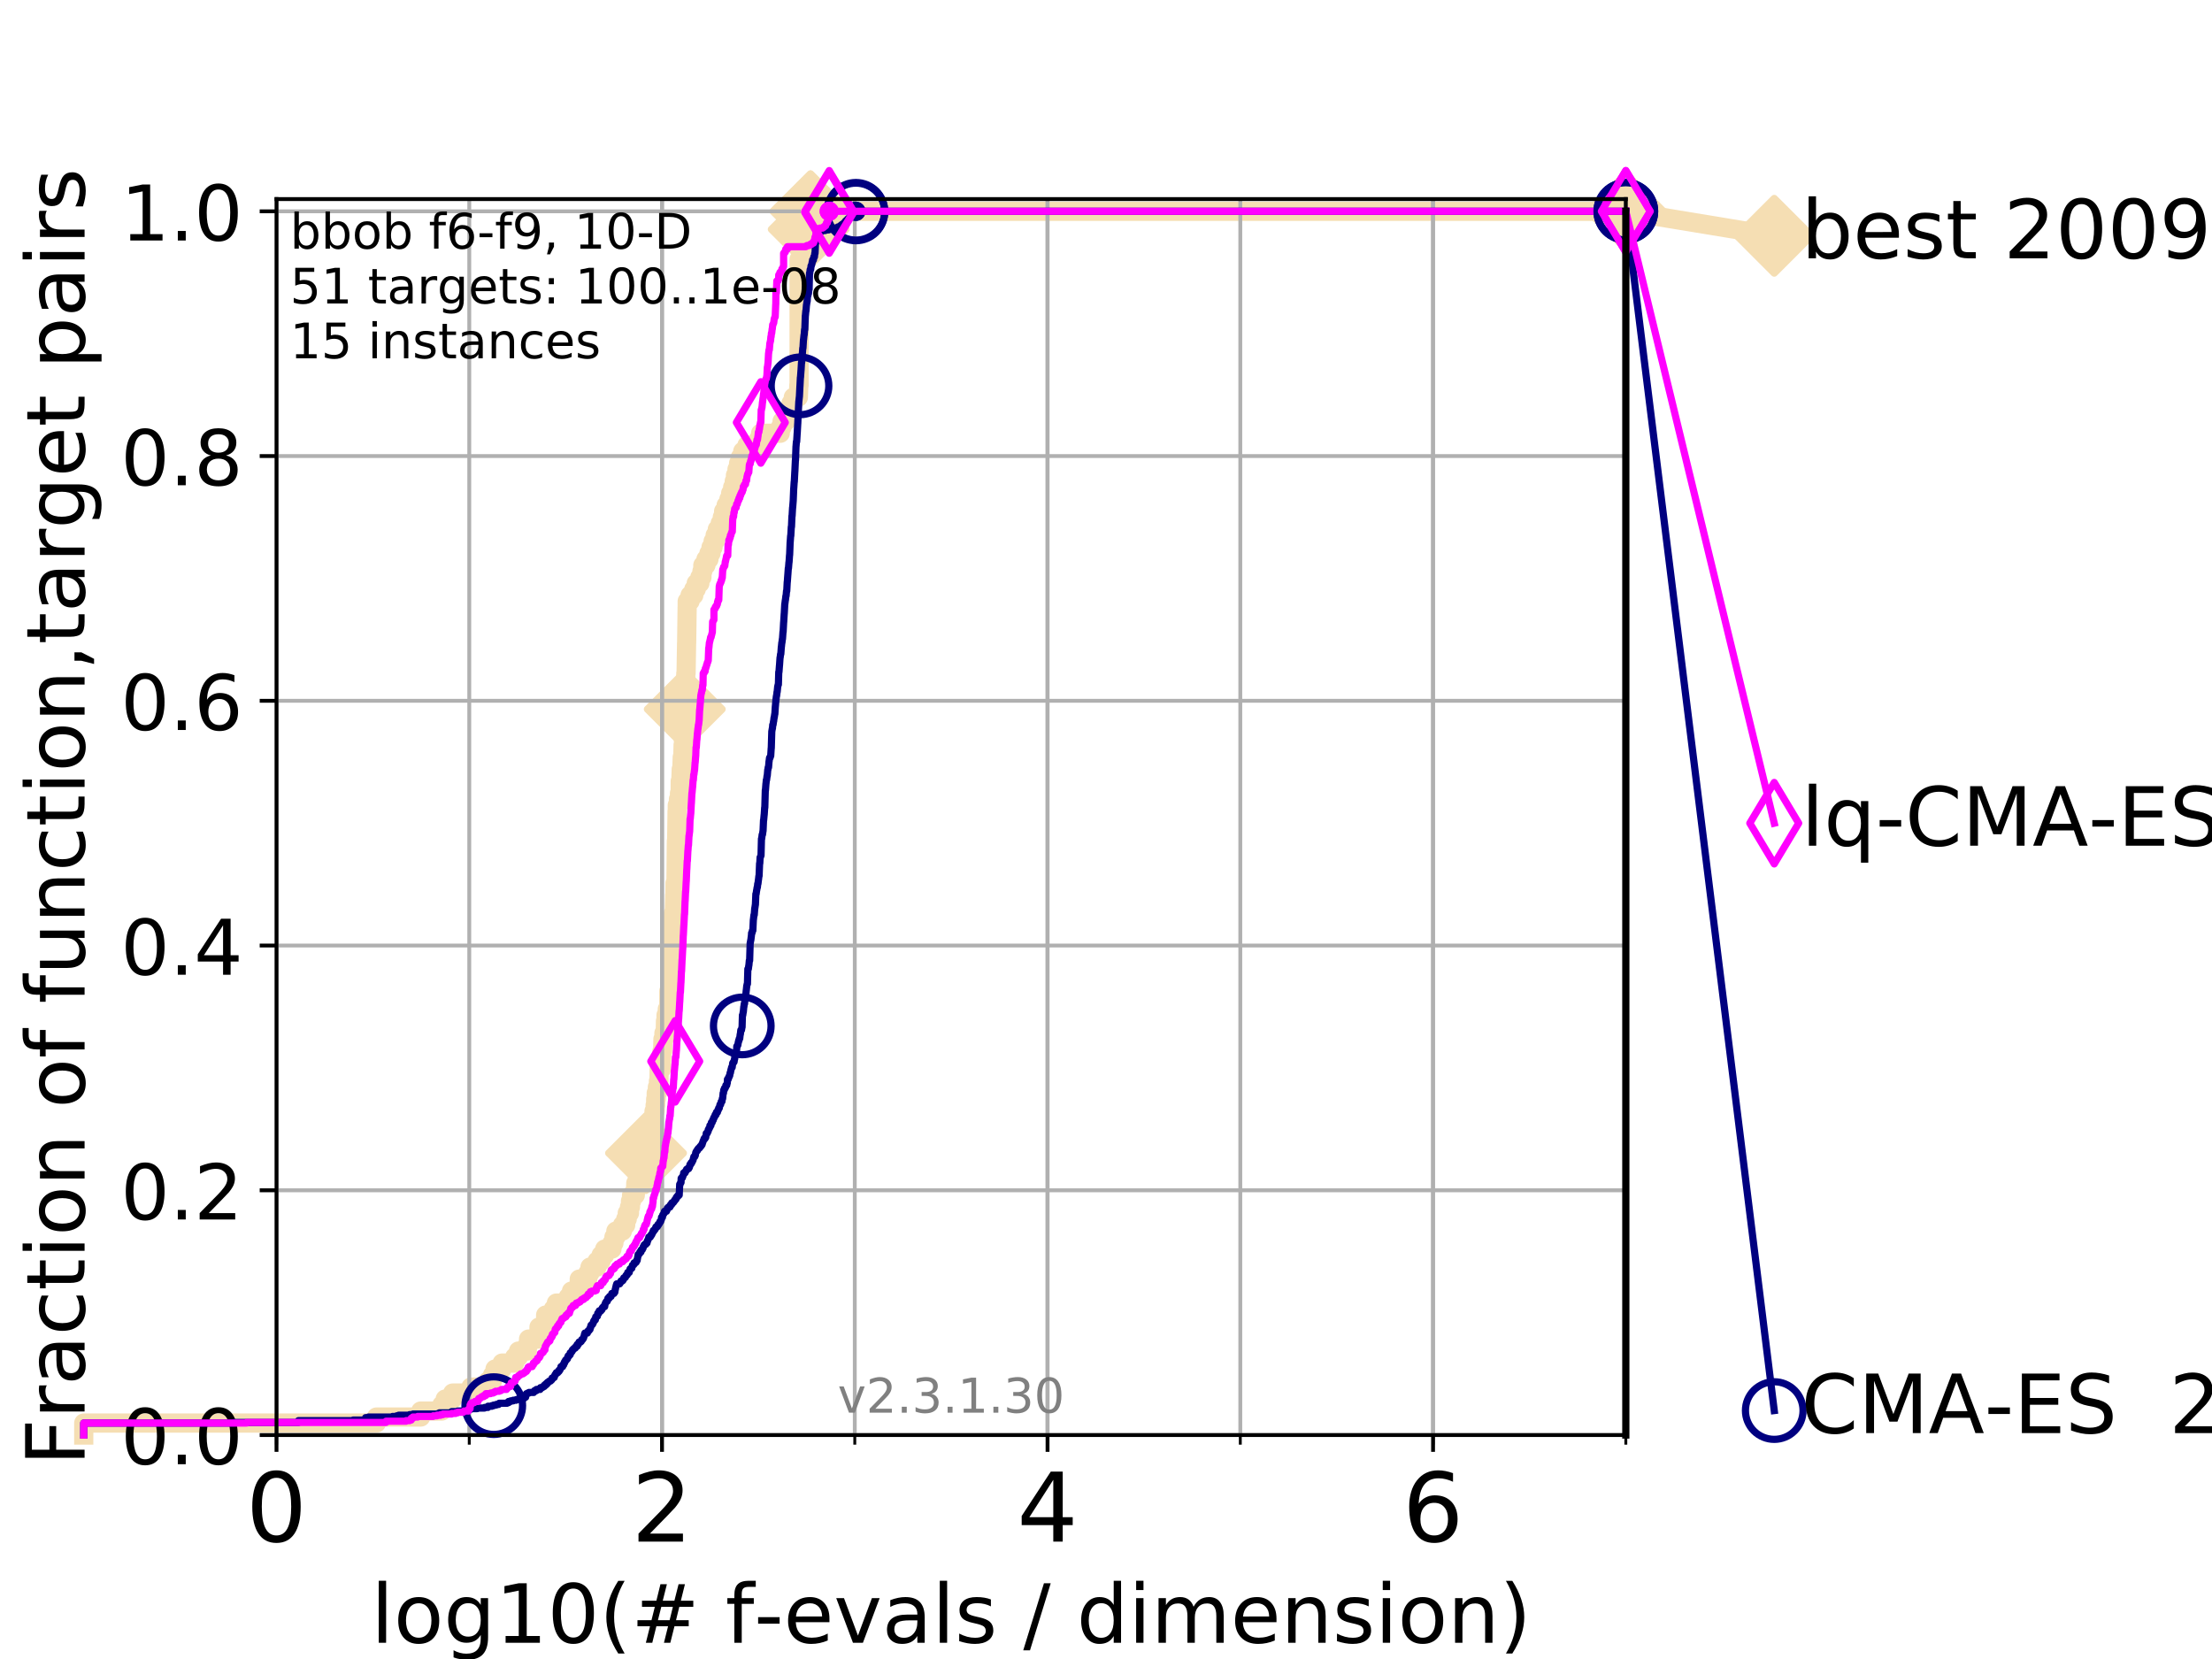 <?xml version="1.0" encoding="utf-8" standalone="no"?>
<!DOCTYPE svg PUBLIC "-//W3C//DTD SVG 1.1//EN"
  "http://www.w3.org/Graphics/SVG/1.1/DTD/svg11.dtd">
<!-- Created with matplotlib (https://matplotlib.org/) -->
<svg height="345.6pt" version="1.1" viewBox="0 0 460.8 345.6" width="460.8pt" xmlns="http://www.w3.org/2000/svg" xmlns:xlink="http://www.w3.org/1999/xlink">
 <defs>
  <style type="text/css">
*{stroke-linecap:butt;stroke-linejoin:round;}
  </style>
 </defs>
 <g id="figure_1">
  <g id="patch_1">
   <path d="M 0 345.6 
L 460.8 345.6 
L 460.8 0 
L 0 0 
z
" style="fill:#ffffff;"/>
  </g>
  <g id="axes_1">
   <g id="patch_2">
    <path d="M 57.6 298.944 
L 338.688 298.944 
L 338.688 41.472 
L 57.6 41.472 
z
" style="fill:#ffffff;"/>
   </g>
   <g id="line2d_1">
    <path d="M 17.445 298.944 
L 17.445 296.445 
L 78.421 296.445 
L 78.421 295.195 
L 87.644 295.195 
L 87.644 293.946 
L 92.027 293.946 
L 92.027 292.696 
L 92.738 292.696 
L 92.738 291.446 
L 94.295 291.446 
L 94.295 290.197 
L 98.101 290.197 
L 98.101 288.947 
L 101.647 288.947 
L 101.647 287.697 
L 102.597 287.697 
L 102.597 286.448 
L 103.118 286.448 
L 103.118 285.198 
L 104.592 285.198 
L 104.592 283.949 
L 107.213 283.949 
L 107.213 282.699 
L 108.006 282.699 
L 108.006 281.449 
L 109.843 281.449 
L 109.843 280.2 
L 110.103 280.2 
L 110.103 278.95 
L 112.128 278.95 
L 112.128 277.7 
L 112.281 277.7 
L 112.281 276.451 
L 113.665 276.451 
L 113.665 273.952 
L 115.27 273.952 
L 115.27 272.702 
L 115.897 272.702 
L 115.897 271.452 
L 118.364 271.452 
L 118.364 270.203 
L 119.046 270.203 
L 119.046 268.953 
L 120.666 268.953 
L 120.666 266.454 
L 122.447 266.454 
L 122.447 265.204 
L 122.906 265.204 
L 122.906 263.955 
L 124.369 263.955 
L 124.369 262.705 
L 125.22 262.705 
L 125.22 261.455 
L 125.962 261.455 
L 125.962 260.206 
L 127.485 260.206 
L 127.485 258.956 
L 127.892 258.956 
L 127.892 257.706 
L 128.291 257.706 
L 128.291 256.457 
L 129.658 256.457 
L 129.658 255.207 
L 130.345 255.207 
L 130.345 253.958 
L 130.665 253.958 
L 130.665 252.708 
L 131.134 252.708 
L 131.134 251.458 
L 131.338 251.458 
L 131.338 250.209 
L 131.566 250.209 
L 131.566 248.959 
L 132.351 248.959 
L 132.446 246.46 
L 132.824 246.46 
L 132.824 245.21 
L 133.667 245.21 
L 133.756 241.461 
L 134.301 241.461 
L 134.301 240.212 
L 134.577 240.212 
L 134.577 238.962 
L 134.849 238.962 
L 134.849 237.713 
L 135.22 237.713 
L 135.22 236.463 
L 135.522 236.463 
L 135.522 235.213 
L 135.8 235.213 
L 135.8 233.964 
L 136.151 233.964 
L 136.247 231.464 
L 136.476 231.464 
L 136.476 230.215 
L 136.589 230.215 
L 136.589 228.965 
L 136.701 228.965 
L 136.701 227.716 
L 136.943 227.716 
L 136.943 226.466 
L 137.163 226.466 
L 137.163 225.216 
L 137.29 225.216 
L 137.308 222.717 
L 137.788 222.717 
L 137.893 218.968 
L 138.05 218.968 
L 138.102 216.469 
L 138.307 216.469 
L 138.307 215.219 
L 138.578 215.219 
L 138.628 212.72 
L 138.745 212.72 
L 138.745 211.47 
L 139.009 211.47 
L 139.009 210.221 
L 139.317 210.221 
L 139.334 206.472 
L 139.62 206.472 
L 139.715 202.723 
L 139.778 202.723 
L 139.794 197.725 
L 139.934 197.725 
L 140.042 193.976 
L 140.165 193.976 
L 140.257 190.227 
L 140.469 190.227 
L 140.559 186.478 
L 140.604 186.478 
L 140.619 183.979 
L 140.812 183.979 
L 140.9 175.231 
L 140.959 175.231 
L 141.047 168.983 
L 141.09 168.983 
L 141.09 167.734 
L 141.336 167.734 
L 141.336 166.484 
L 141.549 166.484 
L 141.549 165.235 
L 141.69 165.235 
L 141.704 162.735 
L 141.83 162.735 
L 141.914 160.236 
L 142.038 160.236 
L 142.12 157.737 
L 142.243 157.737 
L 142.297 155.238 
L 142.365 155.238 
L 142.419 151.489 
L 142.5 151.489 
L 142.607 148.989 
L 142.647 148.989 
L 142.739 143.991 
L 142.766 143.991 
L 142.871 140.242 
L 142.923 140.242 
L 143.028 133.994 
L 143.041 133.994 
L 143.144 126.496 
L 143.157 126.496 
L 143.157 125.247 
L 143.754 125.247 
L 143.754 123.997 
L 144.534 123.997 
L 144.534 122.747 
L 145.04 122.747 
L 145.04 121.498 
L 145.799 121.498 
L 145.799 120.248 
L 146.227 120.248 
L 146.227 118.999 
L 146.41 118.999 
L 146.41 117.749 
L 147.062 117.749 
L 147.062 116.499 
L 147.69 116.499 
L 147.69 115.25 
L 148.123 115.25 
L 148.123 114 
L 148.554 114 
L 148.554 112.75 
L 148.975 112.75 
L 148.975 111.501 
L 149.432 111.501 
L 149.432 110.251 
L 150.034 110.251 
L 150.034 109.002 
L 150.472 109.002 
L 150.472 107.752 
L 150.741 107.752 
L 150.741 106.502 
L 151.268 106.502 
L 151.268 105.253 
L 151.842 105.253 
L 151.842 104.003 
L 152.207 104.003 
L 152.207 102.753 
L 152.625 102.753 
L 152.625 101.504 
L 152.959 101.504 
L 152.959 100.254 
L 153.207 100.254 
L 153.207 99.005 
L 153.531 99.005 
L 153.531 97.755 
L 153.862 97.755 
L 153.862 96.505 
L 154.229 96.505 
L 154.229 95.256 
L 154.728 95.256 
L 154.728 94.006 
L 155.603 94.006 
L 155.603 92.756 
L 158.026 92.756 
L 158.026 91.507 
L 158.444 91.507 
L 158.444 90.257 
L 162.547 90.257 
L 162.547 89.008 
L 162.917 89.008 
L 162.917 87.758 
L 163.725 87.758 
L 163.725 86.508 
L 164.448 86.508 
L 164.448 85.259 
L 164.784 85.259 
L 164.784 84.009 
L 165.259 84.009 
L 165.259 82.759 
L 166.32 82.759 
L 166.406 80.26 
L 166.463 80.26 
L 166.463 54.018 
L 167.086 54.018 
L 167.135 51.519 
L 167.285 51.519 
L 167.285 50.269 
L 168.239 50.269 
L 168.239 49.02 
L 168.473 49.02 
L 168.473 47.77 
L 168.603 47.77 
L 168.686 45.271 
L 168.844 45.271 
L 168.844 44.021 
L 338.688 44.021 
L 338.688 44.021 
" style="fill:none;stroke:#f5deb3;stroke-linecap:square;stroke-width:4;"/>
   </g>
   <g id="line2d_2">
    <defs>
     <path d="M -0 7.778 
L 7.778 0 
L 0 -7.778 
L -7.778 -0 
z
" id="m5149f9e35e" style="stroke:#f5deb3;stroke-linejoin:miter;stroke-width:1.5;"/>
    </defs>
    <g>
     <use style="fill:#f5deb3;stroke:#f5deb3;stroke-linejoin:miter;stroke-width:1.5;" x="134.577" xlink:href="#m5149f9e35e" y="240.212"/>
     <use style="fill:#f5deb3;stroke:#f5deb3;stroke-linejoin:miter;stroke-width:1.5;" x="142.647" xlink:href="#m5149f9e35e" y="147.74"/>
     <use style="fill:#f5deb3;stroke:#f5deb3;stroke-linejoin:miter;stroke-width:1.5;" x="168.473" xlink:href="#m5149f9e35e" y="47.77"/>
     <use style="fill:#f5deb3;stroke:#f5deb3;stroke-linejoin:miter;stroke-width:1.5;" x="168.844" xlink:href="#m5149f9e35e" y="44.021"/>
     <use style="fill:#f5deb3;stroke:#f5deb3;stroke-linejoin:miter;stroke-width:1.5;" x="168.844" xlink:href="#m5149f9e35e" y="44.021"/>
     <use style="fill:#f5deb3;stroke:#f5deb3;stroke-linejoin:miter;stroke-width:1.5;" x="338.688" xlink:href="#m5149f9e35e" y="44.021"/>
    </g>
   </g>
   <g id="line2d_3">
    <path style="fill:none;stroke:#f5deb3;stroke-linecap:square;stroke-width:4;"/>
    <g/>
   </g>
   <g id="line2d_4">
    <path d="M 338.688 44.021 
L 369.608 49.12 
" style="fill:none;stroke:#f5deb3;stroke-linecap:square;stroke-width:4;"/>
    <g>
     <use style="fill:#f5deb3;stroke:#f5deb3;stroke-linejoin:miter;stroke-width:1.5;" x="338.688" xlink:href="#m5149f9e35e" y="44.021"/>
     <use style="fill:#f5deb3;stroke:#f5deb3;stroke-linejoin:miter;stroke-width:1.5;" x="369.608" xlink:href="#m5149f9e35e" y="49.12"/>
    </g>
   </g>
   <g id="matplotlib.axis_1">
    <g id="xtick_1">
     <g id="line2d_5">
      <path clip-path="url(#p5cee11ea23)" d="M 57.6 298.944 
L 57.6 41.472 
" style="fill:none;stroke:#b0b0b0;stroke-linecap:square;stroke-width:0.8;"/>
     </g>
     <g id="line2d_6">
      <defs>
       <path d="M 0 0 
L 0 3.5 
" id="m95f4464747" style="stroke:#000000;stroke-width:0.8;"/>
      </defs>
      <g>
       <use style="stroke:#000000;stroke-width:0.8;" x="57.6" xlink:href="#m95f4464747" y="298.944"/>
      </g>
     </g>
     <g id="text_1">
      <!-- 0 -->
      <defs>
       <path d="M 31.781 66.406 
Q 24.172 66.406 20.328 58.906 
Q 16.5 51.422 16.5 36.375 
Q 16.5 21.391 20.328 13.891 
Q 24.172 6.391 31.781 6.391 
Q 39.453 6.391 43.281 13.891 
Q 47.125 21.391 47.125 36.375 
Q 47.125 51.422 43.281 58.906 
Q 39.453 66.406 31.781 66.406 
z
M 31.781 74.219 
Q 44.047 74.219 50.516 64.516 
Q 56.984 54.828 56.984 36.375 
Q 56.984 17.969 50.516 8.266 
Q 44.047 -1.422 31.781 -1.422 
Q 19.531 -1.422 13.062 8.266 
Q 6.594 17.969 6.594 36.375 
Q 6.594 54.828 13.062 64.516 
Q 19.531 74.219 31.781 74.219 
z
" id="DejaVuSans-48"/>
      </defs>
      <g transform="translate(51.237 321.141)scale(0.2 -0.2)">
       <use xlink:href="#DejaVuSans-48"/>
      </g>
     </g>
    </g>
    <g id="xtick_2">
     <g id="line2d_7">
      <path clip-path="url(#p5cee11ea23)" d="M 137.911 298.944 
L 137.911 41.472 
" style="fill:none;stroke:#b0b0b0;stroke-linecap:square;stroke-width:0.8;"/>
     </g>
     <g id="line2d_8">
      <g>
       <use style="stroke:#000000;stroke-width:0.8;" x="137.911" xlink:href="#m95f4464747" y="298.944"/>
      </g>
     </g>
     <g id="text_2">
      <!-- 2 -->
      <defs>
       <path d="M 19.188 8.297 
L 53.609 8.297 
L 53.609 0 
L 7.328 0 
L 7.328 8.297 
Q 12.938 14.109 22.625 23.891 
Q 32.328 33.688 34.812 36.531 
Q 39.547 41.844 41.422 45.531 
Q 43.312 49.219 43.312 52.781 
Q 43.312 58.594 39.234 62.25 
Q 35.156 65.922 28.609 65.922 
Q 23.969 65.922 18.812 64.312 
Q 13.672 62.703 7.812 59.422 
L 7.812 69.391 
Q 13.766 71.781 18.938 73 
Q 24.125 74.219 28.422 74.219 
Q 39.75 74.219 46.484 68.547 
Q 53.219 62.891 53.219 53.422 
Q 53.219 48.922 51.531 44.891 
Q 49.859 40.875 45.406 35.406 
Q 44.188 33.984 37.641 27.219 
Q 31.109 20.453 19.188 8.297 
z
" id="DejaVuSans-50"/>
      </defs>
      <g transform="translate(131.548 321.141)scale(0.2 -0.2)">
       <use xlink:href="#DejaVuSans-50"/>
      </g>
     </g>
    </g>
    <g id="xtick_3">
     <g id="line2d_9">
      <path clip-path="url(#p5cee11ea23)" d="M 218.222 298.944 
L 218.222 41.472 
" style="fill:none;stroke:#b0b0b0;stroke-linecap:square;stroke-width:0.8;"/>
     </g>
     <g id="line2d_10">
      <g>
       <use style="stroke:#000000;stroke-width:0.8;" x="218.222" xlink:href="#m95f4464747" y="298.944"/>
      </g>
     </g>
     <g id="text_3">
      <!-- 4 -->
      <defs>
       <path d="M 37.797 64.312 
L 12.891 25.391 
L 37.797 25.391 
z
M 35.203 72.906 
L 47.609 72.906 
L 47.609 25.391 
L 58.016 25.391 
L 58.016 17.188 
L 47.609 17.188 
L 47.609 0 
L 37.797 0 
L 37.797 17.188 
L 4.891 17.188 
L 4.891 26.703 
z
" id="DejaVuSans-52"/>
      </defs>
      <g transform="translate(211.859 321.141)scale(0.2 -0.2)">
       <use xlink:href="#DejaVuSans-52"/>
      </g>
     </g>
    </g>
    <g id="xtick_4">
     <g id="line2d_11">
      <path clip-path="url(#p5cee11ea23)" d="M 298.533 298.944 
L 298.533 41.472 
" style="fill:none;stroke:#b0b0b0;stroke-linecap:square;stroke-width:0.8;"/>
     </g>
     <g id="line2d_12">
      <g>
       <use style="stroke:#000000;stroke-width:0.8;" x="298.533" xlink:href="#m95f4464747" y="298.944"/>
      </g>
     </g>
     <g id="text_4">
      <!-- 6 -->
      <defs>
       <path d="M 33.016 40.375 
Q 26.375 40.375 22.484 35.828 
Q 18.609 31.297 18.609 23.391 
Q 18.609 15.531 22.484 10.953 
Q 26.375 6.391 33.016 6.391 
Q 39.656 6.391 43.531 10.953 
Q 47.406 15.531 47.406 23.391 
Q 47.406 31.297 43.531 35.828 
Q 39.656 40.375 33.016 40.375 
z
M 52.594 71.297 
L 52.594 62.312 
Q 48.875 64.062 45.094 64.984 
Q 41.312 65.922 37.594 65.922 
Q 27.828 65.922 22.672 59.328 
Q 17.531 52.734 16.797 39.406 
Q 19.672 43.656 24.016 45.922 
Q 28.375 48.188 33.594 48.188 
Q 44.578 48.188 50.953 41.516 
Q 57.328 34.859 57.328 23.391 
Q 57.328 12.156 50.688 5.359 
Q 44.047 -1.422 33.016 -1.422 
Q 20.359 -1.422 13.672 8.266 
Q 6.984 17.969 6.984 36.375 
Q 6.984 53.656 15.188 63.938 
Q 23.391 74.219 37.203 74.219 
Q 40.922 74.219 44.703 73.484 
Q 48.484 72.75 52.594 71.297 
z
" id="DejaVuSans-54"/>
      </defs>
      <g transform="translate(292.17 321.141)scale(0.2 -0.2)">
       <use xlink:href="#DejaVuSans-54"/>
      </g>
     </g>
    </g>
    <g id="xtick_5">
     <g id="line2d_13">
      <path clip-path="url(#p5cee11ea23)" d="M 57.6 298.944 
L 57.6 41.472 
" style="fill:none;stroke:#b0b0b0;stroke-linecap:square;stroke-width:0.8;"/>
     </g>
     <g id="line2d_14">
      <defs>
       <path d="M 0 0 
L 0 2 
" id="m1c37d525b6" style="stroke:#000000;stroke-width:0.6;"/>
      </defs>
      <g>
       <use style="stroke:#000000;stroke-width:0.6;" x="57.6" xlink:href="#m1c37d525b6" y="298.944"/>
      </g>
     </g>
    </g>
    <g id="xtick_6">
     <g id="line2d_15">
      <path clip-path="url(#p5cee11ea23)" d="M 97.755 298.944 
L 97.755 41.472 
" style="fill:none;stroke:#b0b0b0;stroke-linecap:square;stroke-width:0.8;"/>
     </g>
     <g id="line2d_16">
      <g>
       <use style="stroke:#000000;stroke-width:0.6;" x="97.755" xlink:href="#m1c37d525b6" y="298.944"/>
      </g>
     </g>
    </g>
    <g id="xtick_7">
     <g id="line2d_17">
      <path clip-path="url(#p5cee11ea23)" d="M 137.911 298.944 
L 137.911 41.472 
" style="fill:none;stroke:#b0b0b0;stroke-linecap:square;stroke-width:0.8;"/>
     </g>
     <g id="line2d_18">
      <g>
       <use style="stroke:#000000;stroke-width:0.6;" x="137.911" xlink:href="#m1c37d525b6" y="298.944"/>
      </g>
     </g>
    </g>
    <g id="xtick_8">
     <g id="line2d_19">
      <path clip-path="url(#p5cee11ea23)" d="M 178.066 298.944 
L 178.066 41.472 
" style="fill:none;stroke:#b0b0b0;stroke-linecap:square;stroke-width:0.8;"/>
     </g>
     <g id="line2d_20">
      <g>
       <use style="stroke:#000000;stroke-width:0.6;" x="178.066" xlink:href="#m1c37d525b6" y="298.944"/>
      </g>
     </g>
    </g>
    <g id="xtick_9">
     <g id="line2d_21">
      <path clip-path="url(#p5cee11ea23)" d="M 218.222 298.944 
L 218.222 41.472 
" style="fill:none;stroke:#b0b0b0;stroke-linecap:square;stroke-width:0.8;"/>
     </g>
     <g id="line2d_22">
      <g>
       <use style="stroke:#000000;stroke-width:0.6;" x="218.222" xlink:href="#m1c37d525b6" y="298.944"/>
      </g>
     </g>
    </g>
    <g id="xtick_10">
     <g id="line2d_23">
      <path clip-path="url(#p5cee11ea23)" d="M 258.377 298.944 
L 258.377 41.472 
" style="fill:none;stroke:#b0b0b0;stroke-linecap:square;stroke-width:0.8;"/>
     </g>
     <g id="line2d_24">
      <g>
       <use style="stroke:#000000;stroke-width:0.6;" x="258.377" xlink:href="#m1c37d525b6" y="298.944"/>
      </g>
     </g>
    </g>
    <g id="xtick_11">
     <g id="line2d_25">
      <path clip-path="url(#p5cee11ea23)" d="M 298.533 298.944 
L 298.533 41.472 
" style="fill:none;stroke:#b0b0b0;stroke-linecap:square;stroke-width:0.8;"/>
     </g>
     <g id="line2d_26">
      <g>
       <use style="stroke:#000000;stroke-width:0.6;" x="298.533" xlink:href="#m1c37d525b6" y="298.944"/>
      </g>
     </g>
    </g>
    <g id="xtick_12">
     <g id="line2d_27">
      <path clip-path="url(#p5cee11ea23)" d="M 338.688 298.944 
L 338.688 41.472 
" style="fill:none;stroke:#b0b0b0;stroke-linecap:square;stroke-width:0.8;"/>
     </g>
     <g id="line2d_28">
      <g>
       <use style="stroke:#000000;stroke-width:0.6;" x="338.688" xlink:href="#m1c37d525b6" y="298.944"/>
      </g>
     </g>
    </g>
    <g id="text_5">
     <!-- log10(# f-evals / dimension) -->
     <defs>
      <path d="M 9.422 75.984 
L 18.406 75.984 
L 18.406 0 
L 9.422 0 
z
" id="DejaVuSans-108"/>
      <path d="M 30.609 48.391 
Q 23.391 48.391 19.188 42.75 
Q 14.984 37.109 14.984 27.297 
Q 14.984 17.484 19.156 11.844 
Q 23.344 6.203 30.609 6.203 
Q 37.797 6.203 41.984 11.859 
Q 46.188 17.531 46.188 27.297 
Q 46.188 37.016 41.984 42.703 
Q 37.797 48.391 30.609 48.391 
z
M 30.609 56 
Q 42.328 56 49.016 48.375 
Q 55.719 40.766 55.719 27.297 
Q 55.719 13.875 49.016 6.219 
Q 42.328 -1.422 30.609 -1.422 
Q 18.844 -1.422 12.172 6.219 
Q 5.516 13.875 5.516 27.297 
Q 5.516 40.766 12.172 48.375 
Q 18.844 56 30.609 56 
z
" id="DejaVuSans-111"/>
      <path d="M 45.406 27.984 
Q 45.406 37.75 41.375 43.109 
Q 37.359 48.484 30.078 48.484 
Q 22.859 48.484 18.828 43.109 
Q 14.797 37.75 14.797 27.984 
Q 14.797 18.266 18.828 12.891 
Q 22.859 7.516 30.078 7.516 
Q 37.359 7.516 41.375 12.891 
Q 45.406 18.266 45.406 27.984 
z
M 54.391 6.781 
Q 54.391 -7.172 48.188 -13.984 
Q 42 -20.797 29.203 -20.797 
Q 24.469 -20.797 20.266 -20.094 
Q 16.062 -19.391 12.109 -17.922 
L 12.109 -9.188 
Q 16.062 -11.328 19.922 -12.344 
Q 23.781 -13.375 27.781 -13.375 
Q 36.625 -13.375 41.016 -8.766 
Q 45.406 -4.156 45.406 5.172 
L 45.406 9.625 
Q 42.625 4.781 38.281 2.391 
Q 33.938 0 27.875 0 
Q 17.828 0 11.672 7.656 
Q 5.516 15.328 5.516 27.984 
Q 5.516 40.672 11.672 48.328 
Q 17.828 56 27.875 56 
Q 33.938 56 38.281 53.609 
Q 42.625 51.219 45.406 46.391 
L 45.406 54.688 
L 54.391 54.688 
z
" id="DejaVuSans-103"/>
      <path d="M 12.406 8.297 
L 28.516 8.297 
L 28.516 63.922 
L 10.984 60.406 
L 10.984 69.391 
L 28.422 72.906 
L 38.281 72.906 
L 38.281 8.297 
L 54.391 8.297 
L 54.391 0 
L 12.406 0 
z
" id="DejaVuSans-49"/>
      <path d="M 31 75.875 
Q 24.469 64.656 21.281 53.656 
Q 18.109 42.672 18.109 31.391 
Q 18.109 20.125 21.312 9.062 
Q 24.516 -2 31 -13.188 
L 23.188 -13.188 
Q 15.875 -1.703 12.234 9.375 
Q 8.594 20.453 8.594 31.391 
Q 8.594 42.281 12.203 53.312 
Q 15.828 64.359 23.188 75.875 
z
" id="DejaVuSans-40"/>
      <path d="M 51.125 44 
L 36.922 44 
L 32.812 27.688 
L 47.125 27.688 
z
M 43.797 71.781 
L 38.719 51.516 
L 52.984 51.516 
L 58.109 71.781 
L 65.922 71.781 
L 60.891 51.516 
L 76.125 51.516 
L 76.125 44 
L 58.984 44 
L 54.984 27.688 
L 70.516 27.688 
L 70.516 20.219 
L 53.078 20.219 
L 48 0 
L 40.188 0 
L 45.219 20.219 
L 30.906 20.219 
L 25.875 0 
L 18.016 0 
L 23.094 20.219 
L 7.719 20.219 
L 7.719 27.688 
L 24.906 27.688 
L 29 44 
L 13.281 44 
L 13.281 51.516 
L 30.906 51.516 
L 35.891 71.781 
z
" id="DejaVuSans-35"/>
      <path id="DejaVuSans-32"/>
      <path d="M 37.109 75.984 
L 37.109 68.5 
L 28.516 68.5 
Q 23.688 68.5 21.797 66.547 
Q 19.922 64.594 19.922 59.516 
L 19.922 54.688 
L 34.719 54.688 
L 34.719 47.703 
L 19.922 47.703 
L 19.922 0 
L 10.891 0 
L 10.891 47.703 
L 2.297 47.703 
L 2.297 54.688 
L 10.891 54.688 
L 10.891 58.5 
Q 10.891 67.625 15.141 71.797 
Q 19.391 75.984 28.609 75.984 
z
" id="DejaVuSans-102"/>
      <path d="M 4.891 31.391 
L 31.203 31.391 
L 31.203 23.391 
L 4.891 23.391 
z
" id="DejaVuSans-45"/>
      <path d="M 56.203 29.594 
L 56.203 25.203 
L 14.891 25.203 
Q 15.484 15.922 20.484 11.062 
Q 25.484 6.203 34.422 6.203 
Q 39.594 6.203 44.453 7.469 
Q 49.312 8.734 54.109 11.281 
L 54.109 2.781 
Q 49.266 0.734 44.188 -0.344 
Q 39.109 -1.422 33.891 -1.422 
Q 20.797 -1.422 13.156 6.188 
Q 5.516 13.812 5.516 26.812 
Q 5.516 40.234 12.766 48.109 
Q 20.016 56 32.328 56 
Q 43.359 56 49.781 48.891 
Q 56.203 41.797 56.203 29.594 
z
M 47.219 32.234 
Q 47.125 39.594 43.094 43.984 
Q 39.062 48.391 32.422 48.391 
Q 24.906 48.391 20.391 44.141 
Q 15.875 39.891 15.188 32.172 
z
" id="DejaVuSans-101"/>
      <path d="M 2.984 54.688 
L 12.5 54.688 
L 29.594 8.797 
L 46.688 54.688 
L 56.203 54.688 
L 35.688 0 
L 23.484 0 
z
" id="DejaVuSans-118"/>
      <path d="M 34.281 27.484 
Q 23.391 27.484 19.188 25 
Q 14.984 22.516 14.984 16.5 
Q 14.984 11.719 18.141 8.906 
Q 21.297 6.109 26.703 6.109 
Q 34.188 6.109 38.703 11.406 
Q 43.219 16.703 43.219 25.484 
L 43.219 27.484 
z
M 52.203 31.203 
L 52.203 0 
L 43.219 0 
L 43.219 8.297 
Q 40.141 3.328 35.547 0.953 
Q 30.953 -1.422 24.312 -1.422 
Q 15.922 -1.422 10.953 3.297 
Q 6 8.016 6 15.922 
Q 6 25.141 12.172 29.828 
Q 18.359 34.516 30.609 34.516 
L 43.219 34.516 
L 43.219 35.406 
Q 43.219 41.609 39.141 45 
Q 35.062 48.391 27.688 48.391 
Q 23 48.391 18.547 47.266 
Q 14.109 46.141 10.016 43.891 
L 10.016 52.203 
Q 14.938 54.109 19.578 55.047 
Q 24.219 56 28.609 56 
Q 40.484 56 46.344 49.844 
Q 52.203 43.703 52.203 31.203 
z
" id="DejaVuSans-97"/>
      <path d="M 44.281 53.078 
L 44.281 44.578 
Q 40.484 46.531 36.375 47.5 
Q 32.281 48.484 27.875 48.484 
Q 21.188 48.484 17.844 46.438 
Q 14.5 44.391 14.5 40.281 
Q 14.5 37.156 16.891 35.375 
Q 19.281 33.594 26.516 31.984 
L 29.594 31.297 
Q 39.156 29.25 43.188 25.516 
Q 47.219 21.781 47.219 15.094 
Q 47.219 7.469 41.188 3.016 
Q 35.156 -1.422 24.609 -1.422 
Q 20.219 -1.422 15.453 -0.562 
Q 10.688 0.297 5.422 2 
L 5.422 11.281 
Q 10.406 8.688 15.234 7.391 
Q 20.062 6.109 24.812 6.109 
Q 31.156 6.109 34.562 8.281 
Q 37.984 10.453 37.984 14.406 
Q 37.984 18.062 35.516 20.016 
Q 33.062 21.969 24.703 23.781 
L 21.578 24.516 
Q 13.234 26.266 9.516 29.906 
Q 5.812 33.547 5.812 39.891 
Q 5.812 47.609 11.281 51.797 
Q 16.75 56 26.812 56 
Q 31.781 56 36.172 55.266 
Q 40.578 54.547 44.281 53.078 
z
" id="DejaVuSans-115"/>
      <path d="M 25.391 72.906 
L 33.688 72.906 
L 8.297 -9.281 
L 0 -9.281 
z
" id="DejaVuSans-47"/>
      <path d="M 45.406 46.391 
L 45.406 75.984 
L 54.391 75.984 
L 54.391 0 
L 45.406 0 
L 45.406 8.203 
Q 42.578 3.328 38.25 0.953 
Q 33.938 -1.422 27.875 -1.422 
Q 17.969 -1.422 11.734 6.484 
Q 5.516 14.406 5.516 27.297 
Q 5.516 40.188 11.734 48.094 
Q 17.969 56 27.875 56 
Q 33.938 56 38.25 53.625 
Q 42.578 51.266 45.406 46.391 
z
M 14.797 27.297 
Q 14.797 17.391 18.875 11.75 
Q 22.953 6.109 30.078 6.109 
Q 37.203 6.109 41.297 11.75 
Q 45.406 17.391 45.406 27.297 
Q 45.406 37.203 41.297 42.844 
Q 37.203 48.484 30.078 48.484 
Q 22.953 48.484 18.875 42.844 
Q 14.797 37.203 14.797 27.297 
z
" id="DejaVuSans-100"/>
      <path d="M 9.422 54.688 
L 18.406 54.688 
L 18.406 0 
L 9.422 0 
z
M 9.422 75.984 
L 18.406 75.984 
L 18.406 64.594 
L 9.422 64.594 
z
" id="DejaVuSans-105"/>
      <path d="M 52 44.188 
Q 55.375 50.25 60.062 53.125 
Q 64.75 56 71.094 56 
Q 79.641 56 84.281 50.016 
Q 88.922 44.047 88.922 33.016 
L 88.922 0 
L 79.891 0 
L 79.891 32.719 
Q 79.891 40.578 77.094 44.375 
Q 74.312 48.188 68.609 48.188 
Q 61.625 48.188 57.562 43.547 
Q 53.516 38.922 53.516 30.906 
L 53.516 0 
L 44.484 0 
L 44.484 32.719 
Q 44.484 40.625 41.703 44.406 
Q 38.922 48.188 33.109 48.188 
Q 26.219 48.188 22.156 43.531 
Q 18.109 38.875 18.109 30.906 
L 18.109 0 
L 9.078 0 
L 9.078 54.688 
L 18.109 54.688 
L 18.109 46.188 
Q 21.188 51.219 25.484 53.609 
Q 29.781 56 35.688 56 
Q 41.656 56 45.828 52.969 
Q 50 49.953 52 44.188 
z
" id="DejaVuSans-109"/>
      <path d="M 54.891 33.016 
L 54.891 0 
L 45.906 0 
L 45.906 32.719 
Q 45.906 40.484 42.875 44.328 
Q 39.844 48.188 33.797 48.188 
Q 26.516 48.188 22.312 43.547 
Q 18.109 38.922 18.109 30.906 
L 18.109 0 
L 9.078 0 
L 9.078 54.688 
L 18.109 54.688 
L 18.109 46.188 
Q 21.344 51.125 25.703 53.562 
Q 30.078 56 35.797 56 
Q 45.219 56 50.047 50.172 
Q 54.891 44.344 54.891 33.016 
z
" id="DejaVuSans-110"/>
      <path d="M 8.016 75.875 
L 15.828 75.875 
Q 23.141 64.359 26.781 53.312 
Q 30.422 42.281 30.422 31.391 
Q 30.422 20.453 26.781 9.375 
Q 23.141 -1.703 15.828 -13.188 
L 8.016 -13.188 
Q 14.5 -2 17.703 9.062 
Q 20.906 20.125 20.906 31.391 
Q 20.906 42.672 17.703 53.656 
Q 14.5 64.656 8.016 75.875 
z
" id="DejaVuSans-41"/>
     </defs>
     <g transform="translate(77.303 342.218)scale(0.17 -0.17)">
      <use xlink:href="#DejaVuSans-108"/>
      <use x="27.783" xlink:href="#DejaVuSans-111"/>
      <use x="88.965" xlink:href="#DejaVuSans-103"/>
      <use x="152.441" xlink:href="#DejaVuSans-49"/>
      <use x="216.064" xlink:href="#DejaVuSans-48"/>
      <use x="279.688" xlink:href="#DejaVuSans-40"/>
      <use x="318.701" xlink:href="#DejaVuSans-35"/>
      <use x="402.49" xlink:href="#DejaVuSans-32"/>
      <use x="434.277" xlink:href="#DejaVuSans-102"/>
      <use x="469.404" xlink:href="#DejaVuSans-45"/>
      <use x="505.488" xlink:href="#DejaVuSans-101"/>
      <use x="567.012" xlink:href="#DejaVuSans-118"/>
      <use x="626.191" xlink:href="#DejaVuSans-97"/>
      <use x="687.471" xlink:href="#DejaVuSans-108"/>
      <use x="715.254" xlink:href="#DejaVuSans-115"/>
      <use x="767.354" xlink:href="#DejaVuSans-32"/>
      <use x="799.141" xlink:href="#DejaVuSans-47"/>
      <use x="832.832" xlink:href="#DejaVuSans-32"/>
      <use x="864.619" xlink:href="#DejaVuSans-100"/>
      <use x="928.096" xlink:href="#DejaVuSans-105"/>
      <use x="955.879" xlink:href="#DejaVuSans-109"/>
      <use x="1053.291" xlink:href="#DejaVuSans-101"/>
      <use x="1114.814" xlink:href="#DejaVuSans-110"/>
      <use x="1178.193" xlink:href="#DejaVuSans-115"/>
      <use x="1230.293" xlink:href="#DejaVuSans-105"/>
      <use x="1258.076" xlink:href="#DejaVuSans-111"/>
      <use x="1319.258" xlink:href="#DejaVuSans-110"/>
      <use x="1382.637" xlink:href="#DejaVuSans-41"/>
     </g>
    </g>
   </g>
   <g id="matplotlib.axis_2">
    <g id="ytick_1">
     <g id="line2d_29">
      <path clip-path="url(#p5cee11ea23)" d="M 57.6 298.944 
L 338.688 298.944 
" style="fill:none;stroke:#b0b0b0;stroke-linecap:square;stroke-width:0.8;"/>
     </g>
     <g id="line2d_30">
      <defs>
       <path d="M 0 0 
L -3.5 0 
" id="m57362923bf" style="stroke:#000000;stroke-width:0.8;"/>
      </defs>
      <g>
       <use style="stroke:#000000;stroke-width:0.8;" x="57.6" xlink:href="#m57362923bf" y="298.944"/>
      </g>
     </g>
     <g id="text_6">
      <!-- 0.0 -->
      <defs>
       <path d="M 10.688 12.406 
L 21 12.406 
L 21 0 
L 10.688 0 
z
" id="DejaVuSans-46"/>
      </defs>
      <g transform="translate(25.155 305.023)scale(0.16 -0.16)">
       <use xlink:href="#DejaVuSans-48"/>
       <use x="63.623" xlink:href="#DejaVuSans-46"/>
       <use x="95.41" xlink:href="#DejaVuSans-48"/>
      </g>
     </g>
    </g>
    <g id="ytick_2">
     <g id="line2d_31">
      <path clip-path="url(#p5cee11ea23)" d="M 57.6 247.959 
L 338.688 247.959 
" style="fill:none;stroke:#b0b0b0;stroke-linecap:square;stroke-width:0.8;"/>
     </g>
     <g id="line2d_32">
      <g>
       <use style="stroke:#000000;stroke-width:0.8;" x="57.6" xlink:href="#m57362923bf" y="247.959"/>
      </g>
     </g>
     <g id="text_7">
      <!-- 0.2 -->
      <g transform="translate(25.155 254.038)scale(0.16 -0.16)">
       <use xlink:href="#DejaVuSans-48"/>
       <use x="63.623" xlink:href="#DejaVuSans-46"/>
       <use x="95.41" xlink:href="#DejaVuSans-50"/>
      </g>
     </g>
    </g>
    <g id="ytick_3">
     <g id="line2d_33">
      <path clip-path="url(#p5cee11ea23)" d="M 57.6 196.975 
L 338.688 196.975 
" style="fill:none;stroke:#b0b0b0;stroke-linecap:square;stroke-width:0.8;"/>
     </g>
     <g id="line2d_34">
      <g>
       <use style="stroke:#000000;stroke-width:0.8;" x="57.6" xlink:href="#m57362923bf" y="196.975"/>
      </g>
     </g>
     <g id="text_8">
      <!-- 0.4 -->
      <g transform="translate(25.155 203.054)scale(0.16 -0.16)">
       <use xlink:href="#DejaVuSans-48"/>
       <use x="63.623" xlink:href="#DejaVuSans-46"/>
       <use x="95.41" xlink:href="#DejaVuSans-52"/>
      </g>
     </g>
    </g>
    <g id="ytick_4">
     <g id="line2d_35">
      <path clip-path="url(#p5cee11ea23)" d="M 57.6 145.99 
L 338.688 145.99 
" style="fill:none;stroke:#b0b0b0;stroke-linecap:square;stroke-width:0.8;"/>
     </g>
     <g id="line2d_36">
      <g>
       <use style="stroke:#000000;stroke-width:0.8;" x="57.6" xlink:href="#m57362923bf" y="145.99"/>
      </g>
     </g>
     <g id="text_9">
      <!-- 0.6 -->
      <g transform="translate(25.155 152.069)scale(0.16 -0.16)">
       <use xlink:href="#DejaVuSans-48"/>
       <use x="63.623" xlink:href="#DejaVuSans-46"/>
       <use x="95.41" xlink:href="#DejaVuSans-54"/>
      </g>
     </g>
    </g>
    <g id="ytick_5">
     <g id="line2d_37">
      <path clip-path="url(#p5cee11ea23)" d="M 57.6 95.006 
L 338.688 95.006 
" style="fill:none;stroke:#b0b0b0;stroke-linecap:square;stroke-width:0.8;"/>
     </g>
     <g id="line2d_38">
      <g>
       <use style="stroke:#000000;stroke-width:0.8;" x="57.6" xlink:href="#m57362923bf" y="95.006"/>
      </g>
     </g>
     <g id="text_10">
      <!-- 0.8 -->
      <defs>
       <path d="M 31.781 34.625 
Q 24.75 34.625 20.719 30.859 
Q 16.703 27.094 16.703 20.516 
Q 16.703 13.922 20.719 10.156 
Q 24.75 6.391 31.781 6.391 
Q 38.812 6.391 42.859 10.172 
Q 46.922 13.969 46.922 20.516 
Q 46.922 27.094 42.891 30.859 
Q 38.875 34.625 31.781 34.625 
z
M 21.922 38.812 
Q 15.578 40.375 12.031 44.719 
Q 8.5 49.078 8.5 55.328 
Q 8.5 64.062 14.719 69.141 
Q 20.953 74.219 31.781 74.219 
Q 42.672 74.219 48.875 69.141 
Q 55.078 64.062 55.078 55.328 
Q 55.078 49.078 51.531 44.719 
Q 48 40.375 41.703 38.812 
Q 48.828 37.156 52.797 32.312 
Q 56.781 27.484 56.781 20.516 
Q 56.781 9.906 50.312 4.234 
Q 43.844 -1.422 31.781 -1.422 
Q 19.734 -1.422 13.25 4.234 
Q 6.781 9.906 6.781 20.516 
Q 6.781 27.484 10.781 32.312 
Q 14.797 37.156 21.922 38.812 
z
M 18.312 54.391 
Q 18.312 48.734 21.844 45.562 
Q 25.391 42.391 31.781 42.391 
Q 38.141 42.391 41.719 45.562 
Q 45.312 48.734 45.312 54.391 
Q 45.312 60.062 41.719 63.234 
Q 38.141 66.406 31.781 66.406 
Q 25.391 66.406 21.844 63.234 
Q 18.312 60.062 18.312 54.391 
z
" id="DejaVuSans-56"/>
      </defs>
      <g transform="translate(25.155 101.085)scale(0.16 -0.16)">
       <use xlink:href="#DejaVuSans-48"/>
       <use x="63.623" xlink:href="#DejaVuSans-46"/>
       <use x="95.41" xlink:href="#DejaVuSans-56"/>
      </g>
     </g>
    </g>
    <g id="ytick_6">
     <g id="line2d_39">
      <path clip-path="url(#p5cee11ea23)" d="M 57.6 44.021 
L 338.688 44.021 
" style="fill:none;stroke:#b0b0b0;stroke-linecap:square;stroke-width:0.8;"/>
     </g>
     <g id="line2d_40">
      <g>
       <use style="stroke:#000000;stroke-width:0.8;" x="57.6" xlink:href="#m57362923bf" y="44.021"/>
      </g>
     </g>
     <g id="text_11">
      <!-- 1.0 -->
      <g transform="translate(25.155 50.1)scale(0.16 -0.16)">
       <use xlink:href="#DejaVuSans-49"/>
       <use x="63.623" xlink:href="#DejaVuSans-46"/>
       <use x="95.41" xlink:href="#DejaVuSans-48"/>
      </g>
     </g>
    </g>
    <g id="text_12">
     <!-- Fraction of function,target pairs -->
     <defs>
      <path d="M 9.812 72.906 
L 51.703 72.906 
L 51.703 64.594 
L 19.672 64.594 
L 19.672 43.109 
L 48.578 43.109 
L 48.578 34.812 
L 19.672 34.812 
L 19.672 0 
L 9.812 0 
z
" id="DejaVuSans-70"/>
      <path d="M 41.109 46.297 
Q 39.594 47.172 37.812 47.578 
Q 36.031 48 33.891 48 
Q 26.266 48 22.188 43.047 
Q 18.109 38.094 18.109 28.812 
L 18.109 0 
L 9.078 0 
L 9.078 54.688 
L 18.109 54.688 
L 18.109 46.188 
Q 20.953 51.172 25.484 53.578 
Q 30.031 56 36.531 56 
Q 37.453 56 38.578 55.875 
Q 39.703 55.766 41.062 55.516 
z
" id="DejaVuSans-114"/>
      <path d="M 48.781 52.594 
L 48.781 44.188 
Q 44.969 46.297 41.141 47.344 
Q 37.312 48.391 33.406 48.391 
Q 24.656 48.391 19.812 42.844 
Q 14.984 37.312 14.984 27.297 
Q 14.984 17.281 19.812 11.734 
Q 24.656 6.203 33.406 6.203 
Q 37.312 6.203 41.141 7.25 
Q 44.969 8.297 48.781 10.406 
L 48.781 2.094 
Q 45.016 0.344 40.984 -0.531 
Q 36.969 -1.422 32.422 -1.422 
Q 20.062 -1.422 12.781 6.344 
Q 5.516 14.109 5.516 27.297 
Q 5.516 40.672 12.859 48.328 
Q 20.219 56 33.016 56 
Q 37.156 56 41.109 55.141 
Q 45.062 54.297 48.781 52.594 
z
" id="DejaVuSans-99"/>
      <path d="M 18.312 70.219 
L 18.312 54.688 
L 36.812 54.688 
L 36.812 47.703 
L 18.312 47.703 
L 18.312 18.016 
Q 18.312 11.328 20.141 9.422 
Q 21.969 7.516 27.594 7.516 
L 36.812 7.516 
L 36.812 0 
L 27.594 0 
Q 17.188 0 13.234 3.875 
Q 9.281 7.766 9.281 18.016 
L 9.281 47.703 
L 2.688 47.703 
L 2.688 54.688 
L 9.281 54.688 
L 9.281 70.219 
z
" id="DejaVuSans-116"/>
      <path d="M 8.5 21.578 
L 8.5 54.688 
L 17.484 54.688 
L 17.484 21.922 
Q 17.484 14.156 20.5 10.266 
Q 23.531 6.391 29.594 6.391 
Q 36.859 6.391 41.078 11.031 
Q 45.312 15.672 45.312 23.688 
L 45.312 54.688 
L 54.297 54.688 
L 54.297 0 
L 45.312 0 
L 45.312 8.406 
Q 42.047 3.422 37.719 1 
Q 33.406 -1.422 27.688 -1.422 
Q 18.266 -1.422 13.375 4.438 
Q 8.5 10.297 8.5 21.578 
z
M 31.109 56 
z
" id="DejaVuSans-117"/>
      <path d="M 11.719 12.406 
L 22.016 12.406 
L 22.016 4 
L 14.016 -11.625 
L 7.719 -11.625 
L 11.719 4 
z
" id="DejaVuSans-44"/>
      <path d="M 18.109 8.203 
L 18.109 -20.797 
L 9.078 -20.797 
L 9.078 54.688 
L 18.109 54.688 
L 18.109 46.391 
Q 20.953 51.266 25.266 53.625 
Q 29.594 56 35.594 56 
Q 45.562 56 51.781 48.094 
Q 58.016 40.188 58.016 27.297 
Q 58.016 14.406 51.781 6.484 
Q 45.562 -1.422 35.594 -1.422 
Q 29.594 -1.422 25.266 0.953 
Q 20.953 3.328 18.109 8.203 
z
M 48.688 27.297 
Q 48.688 37.203 44.609 42.844 
Q 40.531 48.484 33.406 48.484 
Q 26.266 48.484 22.188 42.844 
Q 18.109 37.203 18.109 27.297 
Q 18.109 17.391 22.188 11.75 
Q 26.266 6.109 33.406 6.109 
Q 40.531 6.109 44.609 11.75 
Q 48.688 17.391 48.688 27.297 
z
" id="DejaVuSans-112"/>
     </defs>
     <g transform="translate(17.62 305.347)rotate(-90)scale(0.17 -0.17)">
      <use xlink:href="#DejaVuSans-70"/>
      <use x="57.41" xlink:href="#DejaVuSans-114"/>
      <use x="98.523" xlink:href="#DejaVuSans-97"/>
      <use x="159.803" xlink:href="#DejaVuSans-99"/>
      <use x="214.783" xlink:href="#DejaVuSans-116"/>
      <use x="253.992" xlink:href="#DejaVuSans-105"/>
      <use x="281.775" xlink:href="#DejaVuSans-111"/>
      <use x="342.957" xlink:href="#DejaVuSans-110"/>
      <use x="406.336" xlink:href="#DejaVuSans-32"/>
      <use x="438.123" xlink:href="#DejaVuSans-111"/>
      <use x="499.305" xlink:href="#DejaVuSans-102"/>
      <use x="534.51" xlink:href="#DejaVuSans-32"/>
      <use x="566.297" xlink:href="#DejaVuSans-102"/>
      <use x="601.502" xlink:href="#DejaVuSans-117"/>
      <use x="664.881" xlink:href="#DejaVuSans-110"/>
      <use x="728.26" xlink:href="#DejaVuSans-99"/>
      <use x="783.24" xlink:href="#DejaVuSans-116"/>
      <use x="822.449" xlink:href="#DejaVuSans-105"/>
      <use x="850.232" xlink:href="#DejaVuSans-111"/>
      <use x="911.414" xlink:href="#DejaVuSans-110"/>
      <use x="974.793" xlink:href="#DejaVuSans-44"/>
      <use x="1006.58" xlink:href="#DejaVuSans-116"/>
      <use x="1045.789" xlink:href="#DejaVuSans-97"/>
      <use x="1107.068" xlink:href="#DejaVuSans-114"/>
      <use x="1148.166" xlink:href="#DejaVuSans-103"/>
      <use x="1211.643" xlink:href="#DejaVuSans-101"/>
      <use x="1273.166" xlink:href="#DejaVuSans-116"/>
      <use x="1312.375" xlink:href="#DejaVuSans-32"/>
      <use x="1344.162" xlink:href="#DejaVuSans-112"/>
      <use x="1407.639" xlink:href="#DejaVuSans-97"/>
      <use x="1468.918" xlink:href="#DejaVuSans-105"/>
      <use x="1496.701" xlink:href="#DejaVuSans-114"/>
      <use x="1537.814" xlink:href="#DejaVuSans-115"/>
     </g>
    </g>
   </g>
   <g id="line2d_41">
    <defs>
     <path d="M 0 1.5 
C 0.398 1.5 0.779 1.342 1.061 1.061 
C 1.342 0.779 1.5 0.398 1.5 0 
C 1.5 -0.398 1.342 -0.779 1.061 -1.061 
C 0.779 -1.342 0.398 -1.5 0 -1.5 
C -0.398 -1.5 -0.779 -1.342 -1.061 -1.061 
C -1.342 -0.779 -1.5 -0.398 -1.5 0 
C -1.5 0.398 -1.342 0.779 -1.061 1.061 
C -0.779 1.342 -0.398 1.5 0 1.5 
z
" id="m5a62b0a9b8" style="stroke:#f5deb3;"/>
    </defs>
    <g>
     <use style="fill:#f5deb3;stroke:#f5deb3;" x="168.844" xlink:href="#m5a62b0a9b8" y="44.021"/>
     <use style="fill:#f5deb3;stroke:#f5deb3;" x="168.844" xlink:href="#m5a62b0a9b8" y="44.021"/>
    </g>
   </g>
   <g id="line2d_42">
    <defs>
     <path d="M 0 1.5 
C 0.398 1.5 0.779 1.342 1.061 1.061 
C 1.342 0.779 1.5 0.398 1.5 0 
C 1.5 -0.398 1.342 -0.779 1.061 -1.061 
C 0.779 -1.342 0.398 -1.5 0 -1.5 
C -0.398 -1.5 -0.779 -1.342 -1.061 -1.061 
C -1.342 -0.779 -1.5 -0.398 -1.5 0 
C -1.5 0.398 -1.342 0.779 -1.061 1.061 
C -0.779 1.342 -0.398 1.5 0 1.5 
z
" id="med970f068d" style="stroke:#000080;"/>
    </defs>
    <g>
     <use style="fill:#000080;stroke:#000080;" x="178.3" xlink:href="#med970f068d" y="44.021"/>
     <use style="fill:#000080;stroke:#000080;" x="178.3" xlink:href="#med970f068d" y="44.021"/>
    </g>
   </g>
   <g id="line2d_43">
    <path d="M 17.445 298.944 
L 17.445 296.445 
L 48.692 296.445 
L 48.692 296.32 
L 62.175 296.32 
L 62.175 295.945 
L 73.579 295.945 
L 73.579 295.82 
L 76.168 295.82 
L 76.168 295.32 
L 76.759 295.32 
L 76.759 295.195 
L 81.776 295.195 
L 81.776 295.07 
L 82.627 295.07 
L 82.627 294.945 
L 83.037 294.945 
L 83.037 294.82 
L 85.315 294.82 
L 85.315 294.695 
L 86.013 294.695 
L 86.013 294.57 
L 91.284 294.57 
L 91.284 294.445 
L 91.535 294.445 
L 91.535 294.32 
L 94.081 294.32 
L 94.081 294.07 
L 95.327 294.07 
L 95.327 293.946 
L 96.861 293.946 
L 96.861 293.821 
L 97.044 293.821 
L 97.044 293.696 
L 97.755 293.696 
L 97.755 293.571 
L 98.101 293.571 
L 98.101 293.446 
L 99.418 293.446 
L 99.418 293.321 
L 100.935 293.321 
L 100.935 293.196 
L 101.647 293.196 
L 101.647 292.946 
L 102.465 292.946 
L 102.465 292.821 
L 102.859 292.821 
L 102.859 292.696 
L 103.372 292.696 
L 103.372 292.571 
L 103.871 292.571 
L 103.871 292.446 
L 103.993 292.446 
L 103.993 292.321 
L 105.622 292.321 
L 105.622 292.196 
L 105.952 292.196 
L 105.952 291.946 
L 106.383 291.946 
L 106.383 291.821 
L 106.906 291.821 
L 106.906 291.696 
L 107.515 291.696 
L 107.515 291.571 
L 107.909 291.571 
L 107.909 291.446 
L 108.103 291.446 
L 108.103 291.321 
L 109.132 291.321 
L 109.222 291.071 
L 109.491 291.071 
L 109.58 290.447 
L 109.668 290.447 
L 109.668 290.322 
L 109.93 290.322 
L 109.93 290.197 
L 110.189 290.197 
L 110.189 290.072 
L 111.186 290.072 
L 111.266 289.822 
L 111.346 289.822 
L 111.346 289.697 
L 111.742 289.697 
L 111.742 289.447 
L 112.507 289.447 
L 112.581 289.072 
L 112.95 289.072 
L 112.95 288.947 
L 113.168 288.947 
L 113.168 288.822 
L 113.383 288.822 
L 113.383 288.572 
L 113.665 288.572 
L 113.665 288.322 
L 113.943 288.322 
L 113.943 288.072 
L 114.08 288.072 
L 114.08 287.947 
L 114.284 287.947 
L 114.284 287.822 
L 114.419 287.822 
L 114.419 287.697 
L 114.685 287.697 
L 114.685 287.572 
L 114.817 287.572 
L 114.817 287.447 
L 114.947 287.447 
L 115.012 287.073 
L 115.27 287.073 
L 115.27 286.948 
L 115.46 286.948 
L 115.523 286.573 
L 115.586 286.573 
L 115.649 286.323 
L 115.773 286.323 
L 115.835 286.073 
L 115.897 286.073 
L 115.897 285.948 
L 116.203 285.948 
L 116.263 285.698 
L 116.443 285.698 
L 116.443 285.448 
L 116.621 285.448 
L 116.68 285.198 
L 116.739 285.198 
L 116.798 284.948 
L 116.856 284.948 
L 116.856 284.698 
L 117.203 284.698 
L 117.26 284.323 
L 117.43 284.323 
L 117.486 283.949 
L 117.598 283.949 
L 117.598 283.699 
L 117.71 283.699 
L 117.821 283.324 
L 117.985 283.324 
L 118.094 283.074 
L 118.203 283.074 
L 118.257 282.699 
L 118.364 282.699 
L 118.364 282.449 
L 118.577 282.449 
L 118.629 282.199 
L 118.787 282.199 
L 118.787 281.824 
L 118.943 281.824 
L 119.046 281.574 
L 119.148 281.574 
L 119.25 281.199 
L 119.402 281.199 
L 119.503 280.949 
L 119.652 280.949 
L 119.652 280.824 
L 119.85 280.824 
L 119.899 280.575 
L 119.997 280.575 
L 119.997 280.45 
L 120.239 280.45 
L 120.239 280.075 
L 120.477 280.075 
L 120.572 279.7 
L 120.619 279.7 
L 120.619 279.575 
L 120.945 279.575 
L 120.945 279.45 
L 121.083 279.45 
L 121.174 279.075 
L 121.355 279.075 
L 121.445 278.825 
L 121.535 278.825 
L 121.624 278.45 
L 121.668 278.45 
L 121.756 277.95 
L 121.8 277.95 
L 121.844 277.7 
L 122.362 277.7 
L 122.447 277.326 
L 122.531 277.326 
L 122.531 277.201 
L 122.699 277.201 
L 122.782 276.951 
L 122.906 276.951 
L 122.948 276.576 
L 123.03 276.576 
L 123.111 276.076 
L 123.233 276.076 
L 123.233 275.951 
L 123.394 275.951 
L 123.474 275.701 
L 123.554 275.701 
L 123.633 275.326 
L 123.673 275.326 
L 123.673 275.201 
L 123.791 275.201 
L 123.83 274.951 
L 124.024 274.951 
L 124.101 274.326 
L 124.255 274.326 
L 124.255 274.201 
L 124.444 274.201 
L 124.52 273.577 
L 124.744 273.577 
L 124.818 273.077 
L 125.183 273.077 
L 125.22 272.827 
L 125.399 272.827 
L 125.471 272.452 
L 125.577 272.452 
L 125.683 272.202 
L 125.962 272.202 
L 126.065 271.577 
L 126.1 271.577 
L 126.168 271.327 
L 126.236 271.327 
L 126.338 271.077 
L 126.507 271.077 
L 126.607 270.703 
L 126.64 270.703 
L 126.64 270.453 
L 126.905 270.453 
L 126.97 270.078 
L 127.294 270.078 
L 127.39 269.703 
L 127.421 269.703 
L 127.453 269.453 
L 127.892 269.453 
L 127.954 269.203 
L 128.077 269.203 
L 128.169 268.578 
L 128.199 268.578 
L 128.291 268.078 
L 128.321 268.078 
L 128.381 267.703 
L 128.471 267.703 
L 128.471 267.454 
L 129.089 267.454 
L 129.118 267.204 
L 129.262 267.204 
L 129.348 266.954 
L 129.376 266.954 
L 129.376 266.829 
L 129.686 266.829 
L 129.686 266.704 
L 129.798 266.704 
L 129.909 266.329 
L 129.936 266.329 
L 129.936 266.204 
L 130.155 266.204 
L 130.155 266.079 
L 130.291 266.079 
L 130.398 265.704 
L 130.505 265.704 
L 130.505 265.579 
L 130.665 265.579 
L 130.77 265.079 
L 131.082 265.079 
L 131.185 264.579 
L 131.236 264.579 
L 131.262 264.329 
L 131.414 264.329 
L 131.414 264.205 
L 131.616 264.205 
L 131.716 263.705 
L 131.74 263.705 
L 131.74 263.58 
L 131.889 263.58 
L 131.889 263.455 
L 132.036 263.455 
L 132.085 263.08 
L 132.375 263.08 
L 132.375 262.955 
L 132.518 262.955 
L 132.613 262.58 
L 132.73 262.58 
L 132.824 261.955 
L 132.847 261.955 
L 132.94 261.33 
L 133.079 261.33 
L 133.079 261.205 
L 133.194 261.205 
L 133.285 260.831 
L 133.511 260.831 
L 133.533 260.456 
L 133.623 260.456 
L 133.623 260.331 
L 133.8 260.331 
L 133.866 260.081 
L 133.932 260.081 
L 133.998 259.706 
L 134.085 259.706 
L 134.193 259.331 
L 134.343 259.331 
L 134.343 259.206 
L 134.556 259.206 
L 134.619 258.956 
L 134.787 258.956 
L 134.87 258.456 
L 134.953 258.456 
L 135.056 258.081 
L 135.097 258.081 
L 135.159 257.706 
L 135.462 257.706 
L 135.482 257.457 
L 135.622 257.457 
L 135.642 257.207 
L 135.78 257.207 
L 135.839 256.957 
L 135.898 256.957 
L 135.996 256.582 
L 136.112 256.582 
L 136.112 256.332 
L 136.304 256.332 
L 136.4 256.082 
L 136.495 256.082 
L 136.589 255.707 
L 136.645 255.707 
L 136.645 255.582 
L 136.906 255.582 
L 136.943 255.332 
L 137.071 255.332 
L 137.071 255.082 
L 137.235 255.082 
L 137.308 254.832 
L 137.398 254.832 
L 137.487 254.457 
L 137.63 254.457 
L 137.736 254.083 
L 137.771 254.083 
L 137.806 253.583 
L 137.998 253.583 
L 138.067 253.083 
L 138.136 253.083 
L 138.239 252.833 
L 138.307 252.833 
L 138.392 252.583 
L 138.426 252.583 
L 138.426 252.333 
L 138.845 252.333 
L 138.878 252.083 
L 138.96 252.083 
L 139.009 251.708 
L 139.107 251.708 
L 139.107 251.583 
L 139.237 251.583 
L 139.237 251.458 
L 139.557 251.458 
L 139.652 251.208 
L 139.684 251.208 
L 139.684 250.959 
L 139.903 250.959 
L 139.949 250.584 
L 140.196 250.584 
L 140.196 250.459 
L 140.318 250.459 
L 140.409 250.209 
L 140.499 250.209 
L 140.559 249.959 
L 140.679 249.959 
L 140.679 249.834 
L 140.812 249.834 
L 140.871 249.459 
L 141.003 249.459 
L 141.061 249.209 
L 141.25 249.209 
L 141.278 248.959 
L 141.493 248.959 
L 141.592 246.71 
L 141.69 246.71 
L 141.774 246.335 
L 141.872 246.335 
L 141.9 245.46 
L 141.997 245.46 
L 141.997 245.335 
L 142.161 245.335 
L 142.257 244.96 
L 142.297 244.96 
L 142.392 244.585 
L 142.419 244.585 
L 142.419 244.336 
L 142.7 244.336 
L 142.713 244.086 
L 142.832 244.086 
L 142.91 243.836 
L 142.976 243.836 
L 143.028 243.586 
L 143.209 243.586 
L 143.209 243.461 
L 143.464 243.461 
L 143.477 243.211 
L 143.603 243.211 
L 143.679 242.836 
L 143.729 242.836 
L 143.729 242.586 
L 143.853 242.586 
L 143.853 242.461 
L 143.965 242.461 
L 143.977 242.211 
L 144.112 242.211 
L 144.209 241.961 
L 144.234 241.961 
L 144.342 241.711 
L 144.367 241.711 
L 144.475 241.211 
L 144.499 241.211 
L 144.546 240.962 
L 144.724 240.962 
L 144.807 240.712 
L 144.842 240.712 
L 144.935 240.087 
L 144.959 240.087 
L 145.063 239.837 
L 145.155 239.837 
L 145.155 239.712 
L 145.27 239.712 
L 145.304 239.462 
L 145.407 239.462 
L 145.497 239.212 
L 145.666 239.212 
L 145.666 239.087 
L 145.788 239.087 
L 145.844 238.837 
L 145.965 238.837 
L 145.965 238.712 
L 146.086 238.712 
L 146.151 238.462 
L 146.249 238.462 
L 146.346 238.087 
L 146.367 238.087 
L 146.474 237.713 
L 146.495 237.713 
L 146.58 237.463 
L 146.633 237.463 
L 146.665 237.213 
L 146.854 237.213 
L 146.854 236.963 
L 147.01 236.963 
L 147.113 236.213 
L 147.124 236.213 
L 147.124 236.088 
L 147.328 236.088 
L 147.429 235.713 
L 147.51 235.713 
L 147.54 235.338 
L 147.63 235.338 
L 147.66 235.088 
L 147.76 235.088 
L 147.858 234.838 
L 147.888 234.838 
L 147.888 234.464 
L 148.093 234.464 
L 148.19 233.839 
L 148.354 233.839 
L 148.459 233.464 
L 148.469 233.464 
L 148.469 233.339 
L 148.583 233.339 
L 148.686 232.839 
L 148.789 232.839 
L 148.836 232.589 
L 148.911 232.589 
L 148.985 232.214 
L 149.168 232.214 
L 149.232 231.714 
L 149.45 231.714 
L 149.557 231.215 
L 149.647 231.215 
L 149.709 230.84 
L 149.841 230.84 
L 149.929 230.34 
L 149.955 230.34 
L 149.99 230.09 
L 150.12 230.09 
L 150.224 229.59 
L 150.25 229.59 
L 150.25 229.465 
L 150.395 229.465 
L 150.472 228.84 
L 150.54 228.84 
L 150.641 227.716 
L 150.716 227.716 
L 150.758 227.091 
L 150.866 227.091 
L 150.908 226.716 
L 151.056 226.716 
L 151.113 226.466 
L 151.171 226.466 
L 151.211 226.091 
L 151.381 226.091 
L 151.486 225.591 
L 151.51 225.591 
L 151.542 224.841 
L 151.701 224.841 
L 151.756 224.467 
L 151.842 224.467 
L 151.936 224.092 
L 152.006 224.092 
L 152.099 223.467 
L 152.161 223.467 
L 152.269 222.842 
L 152.299 222.842 
L 152.406 222.342 
L 152.527 222.342 
L 152.632 221.467 
L 152.752 221.467 
L 152.782 221.218 
L 152.915 221.218 
L 153.01 220.593 
L 153.047 220.593 
L 153.091 219.968 
L 153.171 219.968 
L 153.28 219.218 
L 153.33 219.218 
L 153.438 218.718 
L 153.452 218.718 
L 153.488 217.969 
L 153.588 217.969 
L 153.63 217.719 
L 153.708 217.719 
L 153.799 217.094 
L 153.834 217.094 
L 153.883 216.719 
L 153.96 216.719 
L 154.002 216.344 
L 154.098 216.344 
L 154.195 215.469 
L 154.229 215.469 
L 154.324 214.595 
L 154.46 214.595 
L 154.568 213.97 
L 154.588 213.97 
L 154.661 211.47 
L 154.728 211.47 
L 154.814 210.846 
L 154.841 210.846 
L 154.946 209.721 
L 154.966 209.721 
L 155.044 209.096 
L 155.103 209.096 
L 155.187 208.097 
L 155.226 208.097 
L 155.31 207.597 
L 155.342 207.597 
L 155.451 206.347 
L 155.463 206.347 
L 155.565 205.347 
L 155.578 205.347 
L 155.654 204.972 
L 155.704 204.972 
L 155.792 201.848 
L 155.892 201.848 
L 155.991 201.099 
L 156.009 201.099 
L 156.096 200.099 
L 156.163 200.099 
L 156.273 196.475 
L 156.285 196.475 
L 156.394 195.85 
L 156.412 195.85 
L 156.521 194.975 
L 156.527 194.975 
L 156.569 194.351 
L 156.664 194.351 
L 156.735 193.851 
L 156.83 193.851 
L 156.936 191.602 
L 156.947 191.602 
L 157.058 190.602 
L 157.122 190.602 
L 157.226 189.227 
L 157.243 189.227 
L 157.352 188.477 
L 157.364 188.477 
L 157.461 186.228 
L 157.517 186.228 
L 157.614 185.478 
L 157.63 185.478 
L 157.726 184.854 
L 157.771 184.854 
L 157.849 184.104 
L 157.893 184.104 
L 158.004 183.229 
L 158.009 183.229 
L 158.092 182.479 
L 158.13 182.479 
L 158.239 179.855 
L 158.277 179.855 
L 158.347 178.605 
L 158.401 178.605 
L 158.498 178.231 
L 158.535 178.231 
L 158.626 174.732 
L 158.668 174.732 
L 158.774 173.857 
L 158.837 173.857 
L 158.942 173.107 
L 158.958 173.107 
L 159.057 170.858 
L 159.083 170.858 
L 159.186 169.733 
L 159.196 169.733 
L 159.294 168.234 
L 159.324 168.234 
L 159.426 164.61 
L 159.457 164.61 
L 159.563 163.235 
L 159.573 163.235 
L 159.643 162.485 
L 159.688 162.485 
L 159.798 161.611 
L 159.833 161.611 
L 159.937 160.361 
L 159.966 160.361 
L 160.025 159.861 
L 160.099 159.861 
L 160.201 158.612 
L 160.215 158.612 
L 160.307 157.862 
L 160.418 157.862 
L 160.5 157.487 
L 160.552 157.487 
L 160.656 155.862 
L 160.671 155.862 
L 160.779 152.363 
L 160.784 152.363 
L 160.887 151.739 
L 160.915 151.739 
L 160.971 150.989 
L 161.036 150.989 
L 161.146 150.239 
L 161.165 150.239 
L 161.252 149.489 
L 161.284 149.489 
L 161.393 148.74 
L 161.416 148.74 
L 161.52 147.115 
L 161.529 147.115 
L 161.632 145.865 
L 161.641 145.865 
L 161.743 144.991 
L 161.77 144.991 
L 161.876 144.116 
L 161.903 144.116 
L 162.013 142.991 
L 162.03 142.991 
L 162.104 142.616 
L 162.152 142.616 
L 162.23 139.992 
L 162.273 139.992 
L 162.377 138.618 
L 162.385 138.618 
L 162.496 136.993 
L 162.517 136.993 
L 162.611 136.243 
L 162.657 136.243 
L 162.767 134.744 
L 162.779 134.744 
L 162.867 133.869 
L 162.892 133.869 
L 162.979 133.119 
L 163.004 133.119 
L 163.111 131.62 
L 163.14 131.62 
L 163.246 129.62 
L 163.255 129.62 
L 163.364 127.871 
L 163.372 127.871 
L 163.481 125.871 
L 163.493 125.871 
L 163.602 124.997 
L 163.618 124.997 
L 163.721 124.122 
L 163.761 124.122 
L 163.844 123.122 
L 163.895 123.122 
L 163.993 121.248 
L 164.009 121.248 
L 164.118 119.748 
L 164.121 119.748 
L 164.218 118.374 
L 164.253 118.374 
L 164.353 117.124 
L 164.372 117.124 
L 164.475 115.625 
L 164.494 115.625 
L 164.6 113 
L 164.607 113 
L 164.705 111.626 
L 164.735 111.626 
L 164.843 109.751 
L 164.881 109.751 
L 164.977 107.502 
L 165.007 107.502 
L 165.109 105.753 
L 165.124 105.753 
L 165.234 104.378 
L 165.237 104.378 
L 165.346 101.754 
L 165.353 101.754 
L 165.444 100.379 
L 165.465 100.379 
L 165.576 98.255 
L 165.583 98.255 
L 165.693 95.881 
L 165.715 95.881 
L 165.821 93.006 
L 165.828 93.006 
L 165.905 92.007 
L 165.961 92.007 
L 166.065 90.257 
L 166.072 90.257 
L 166.183 88.258 
L 166.19 88.258 
L 166.296 85.759 
L 166.303 85.759 
L 166.409 83.634 
L 166.416 83.634 
L 166.524 82.635 
L 166.531 82.635 
L 166.635 80.51 
L 166.642 80.51 
L 166.736 78.636 
L 166.756 78.636 
L 166.866 77.136 
L 166.872 77.136 
L 166.968 75.512 
L 167.004 75.512 
L 167.106 73.762 
L 167.139 73.762 
L 167.233 72.513 
L 167.272 72.513 
L 167.375 70.763 
L 167.391 70.763 
L 167.494 69.763 
L 167.523 69.763 
L 167.609 68.639 
L 167.659 68.639 
L 167.764 65.765 
L 167.779 65.765 
L 167.867 64.765 
L 167.902 64.765 
L 168.001 63.515 
L 168.014 63.515 
L 168.116 62.766 
L 168.147 62.766 
L 168.217 61.641 
L 168.276 61.641 
L 168.379 61.141 
L 168.422 61.141 
L 168.494 60.266 
L 168.552 60.266 
L 168.639 56.892 
L 168.686 56.892 
L 168.776 56.143 
L 168.88 56.143 
L 168.953 55.393 
L 169.006 55.393 
L 169.111 55.018 
L 169.126 55.018 
L 169.207 54.518 
L 169.265 54.518 
L 169.277 54.143 
L 169.452 54.143 
L 169.526 53.518 
L 169.662 53.518 
L 169.735 52.769 
L 169.786 52.769 
L 169.886 50.644 
L 169.925 50.644 
L 170.02 50.019 
L 170.086 50.019 
L 170.138 49.645 
L 170.201 49.645 
L 170.223 49.145 
L 170.381 49.145 
L 170.454 48.645 
L 170.511 48.645 
L 170.621 48.27 
L 170.862 48.27 
L 170.862 48.145 
L 171.32 48.145 
L 171.32 48.02 
L 171.933 48.02 
L 171.933 47.895 
L 172.609 47.895 
L 172.609 47.77 
L 173.756 47.77 
L 173.756 47.645 
L 174.223 47.645 
L 174.301 47.395 
L 174.561 47.395 
L 174.561 47.27 
L 174.905 47.27 
L 174.905 47.145 
L 175.049 47.145 
L 175.049 47.02 
L 175.207 47.02 
L 175.207 46.895 
L 175.365 46.895 
L 175.365 46.77 
L 175.63 46.77 
L 175.714 46.52 
L 175.845 46.52 
L 175.845 46.396 
L 175.985 46.396 
L 175.985 46.271 
L 176.163 46.271 
L 176.163 46.021 
L 176.443 46.021 
L 176.548 45.646 
L 176.737 45.646 
L 176.737 45.521 
L 176.943 45.521 
L 176.943 45.271 
L 177.065 45.271 
L 177.065 45.146 
L 177.194 45.146 
L 177.194 45.021 
L 177.311 45.021 
L 177.418 44.646 
L 177.458 44.646 
L 177.458 44.521 
L 177.889 44.521 
L 177.889 44.396 
L 178.031 44.396 
L 178.031 44.271 
L 178.155 44.271 
L 178.155 44.146 
L 178.3 44.146 
L 178.3 44.021 
L 338.688 44.021 
L 338.688 44.021 
" style="fill:none;stroke:#000080;stroke-linecap:square;stroke-width:1.5;"/>
   </g>
   <g id="line2d_44">
    <defs>
     <path d="M 0 6 
C 1.591 6 3.117 5.368 4.243 4.243 
C 5.368 3.117 6 1.591 6 0 
C 6 -1.591 5.368 -3.117 4.243 -4.243 
C 3.117 -5.368 1.591 -6 0 -6 
C -1.591 -6 -3.117 -5.368 -4.243 -4.243 
C -5.368 -3.117 -6 -1.591 -6 0 
C -6 1.591 -5.368 3.117 -4.243 4.243 
C -3.117 5.368 -1.591 6 0 6 
z
" id="mab575aaa26" style="stroke:#000080;stroke-width:1.5;"/>
    </defs>
    <g>
     <use style="fill-opacity:0;stroke:#000080;stroke-width:1.5;" x="102.859" xlink:href="#mab575aaa26" y="292.821"/>
     <use style="fill-opacity:0;stroke:#000080;stroke-width:1.5;" x="154.628" xlink:href="#mab575aaa26" y="213.72"/>
     <use style="fill-opacity:0;stroke:#000080;stroke-width:1.5;" x="166.656" xlink:href="#mab575aaa26" y="80.385"/>
     <use style="fill-opacity:0;stroke:#000080;stroke-width:1.5;" x="178.3" xlink:href="#mab575aaa26" y="44.146"/>
     <use style="fill-opacity:0;stroke:#000080;stroke-width:1.5;" x="178.3" xlink:href="#mab575aaa26" y="44.021"/>
     <use style="fill-opacity:0;stroke:#000080;stroke-width:1.5;" x="338.688" xlink:href="#mab575aaa26" y="44.021"/>
    </g>
   </g>
   <g id="line2d_45">
    <path style="fill:none;stroke:#000080;stroke-linecap:square;stroke-width:1.5;"/>
    <g/>
   </g>
   <g id="line2d_46">
    <defs>
     <path d="M 0 1.5 
C 0.398 1.5 0.779 1.342 1.061 1.061 
C 1.342 0.779 1.5 0.398 1.5 0 
C 1.5 -0.398 1.342 -0.779 1.061 -1.061 
C 0.779 -1.342 0.398 -1.5 0 -1.5 
C -0.398 -1.5 -0.779 -1.342 -1.061 -1.061 
C -1.342 -0.779 -1.5 -0.398 -1.5 0 
C -1.5 0.398 -1.342 0.779 -1.061 1.061 
C -0.779 1.342 -0.398 1.5 0 1.5 
z
" id="m028661732e" style="stroke:#ff00ff;"/>
    </defs>
    <g>
     <use style="fill:#ff00ff;stroke:#ff00ff;" x="172.74" xlink:href="#m028661732e" y="44.021"/>
     <use style="fill:#ff00ff;stroke:#ff00ff;" x="172.74" xlink:href="#m028661732e" y="44.021"/>
    </g>
   </g>
   <g id="line2d_47">
    <path d="M 17.445 298.944 
L 17.445 296.445 
L 51.38 296.445 
L 51.38 296.32 
L 80.416 296.32 
L 80.416 296.07 
L 84.588 296.07 
L 84.588 295.945 
L 85.315 295.945 
L 85.315 295.82 
L 85.667 295.82 
L 85.667 295.445 
L 86.013 295.445 
L 86.013 295.195 
L 87.01 295.195 
L 87.01 295.07 
L 90.243 295.07 
L 90.243 294.945 
L 91.03 294.945 
L 91.03 294.82 
L 91.783 294.82 
L 91.783 294.695 
L 92.267 294.695 
L 92.267 294.57 
L 94.081 294.57 
L 94.081 294.445 
L 94.921 294.445 
L 94.921 294.32 
L 95.327 294.32 
L 95.327 294.195 
L 96.49 294.195 
L 96.49 294.07 
L 96.676 294.07 
L 96.676 293.946 
L 97.58 293.946 
L 97.58 293.571 
L 97.755 293.571 
L 97.755 293.446 
L 97.929 293.446 
L 97.929 292.696 
L 98.101 292.696 
L 98.101 292.321 
L 98.439 292.321 
L 98.439 292.196 
L 98.772 292.196 
L 98.772 292.071 
L 98.935 292.071 
L 98.935 291.946 
L 99.575 291.946 
L 99.575 291.571 
L 99.732 291.571 
L 99.732 291.321 
L 100.04 291.321 
L 100.04 291.196 
L 100.193 291.196 
L 100.193 291.071 
L 100.344 291.071 
L 100.344 290.946 
L 100.789 290.946 
L 100.789 290.696 
L 101.223 290.696 
L 101.223 290.322 
L 102.196 290.322 
L 102.196 290.197 
L 102.729 290.197 
L 102.729 290.072 
L 102.989 290.072 
L 102.989 289.947 
L 103.246 289.947 
L 103.246 289.822 
L 103.993 289.822 
L 103.993 289.697 
L 104.355 289.697 
L 104.355 289.572 
L 104.474 289.572 
L 104.474 289.447 
L 105.51 289.447 
L 105.51 289.197 
L 105.733 289.197 
L 105.733 288.947 
L 105.952 288.947 
L 105.952 288.822 
L 106.383 288.822 
L 106.489 288.072 
L 106.699 288.072 
L 106.699 287.947 
L 107.009 287.947 
L 107.111 287.697 
L 107.314 287.697 
L 107.415 286.948 
L 107.811 286.948 
L 107.909 286.698 
L 108.006 286.698 
L 108.006 286.573 
L 108.199 286.573 
L 108.199 286.448 
L 108.389 286.448 
L 108.484 286.198 
L 108.949 286.198 
L 108.949 286.073 
L 109.132 286.073 
L 109.132 285.948 
L 109.312 285.948 
L 109.402 285.698 
L 109.668 285.698 
L 109.756 285.323 
L 109.93 285.323 
L 110.017 284.823 
L 110.189 284.823 
L 110.189 284.698 
L 110.86 284.698 
L 110.942 284.323 
L 111.105 284.323 
L 111.105 283.949 
L 111.346 283.949 
L 111.426 283.699 
L 111.506 283.699 
L 111.506 283.574 
L 111.742 283.574 
L 111.742 283.449 
L 111.897 283.449 
L 111.975 282.949 
L 112.205 282.949 
L 112.205 282.824 
L 112.356 282.824 
L 112.356 282.574 
L 112.507 282.574 
L 112.581 281.949 
L 112.877 281.949 
L 112.877 281.824 
L 113.023 281.824 
L 113.023 281.699 
L 113.168 281.699 
L 113.24 281.324 
L 113.311 281.324 
L 113.311 281.199 
L 113.524 281.199 
L 113.595 280.45 
L 113.665 280.45 
L 113.735 280.2 
L 113.804 280.2 
L 113.874 279.95 
L 113.943 279.95 
L 114.012 279.7 
L 114.08 279.7 
L 114.08 279.575 
L 114.216 279.575 
L 114.216 279.45 
L 114.419 279.45 
L 114.419 279.325 
L 114.552 279.325 
L 114.619 278.825 
L 114.751 278.825 
L 114.817 278.575 
L 114.947 278.575 
L 114.947 278.325 
L 115.077 278.325 
L 115.077 277.95 
L 115.206 277.95 
L 115.206 277.825 
L 115.333 277.825 
L 115.333 277.7 
L 115.46 277.7 
L 115.46 277.575 
L 115.586 277.575 
L 115.649 276.951 
L 115.711 276.951 
L 115.711 276.826 
L 115.835 276.826 
L 115.835 276.701 
L 115.959 276.701 
L 115.959 276.576 
L 116.081 276.576 
L 116.142 276.201 
L 116.383 276.201 
L 116.443 275.826 
L 116.503 275.826 
L 116.503 275.701 
L 116.621 275.701 
L 116.621 275.576 
L 116.739 275.576 
L 116.739 275.451 
L 116.856 275.451 
L 116.914 275.076 
L 116.972 275.076 
L 117.03 274.826 
L 117.088 274.826 
L 117.088 274.701 
L 117.317 274.701 
L 117.317 274.576 
L 117.486 274.576 
L 117.486 274.451 
L 117.654 274.451 
L 117.654 274.326 
L 117.876 274.326 
L 117.931 273.952 
L 118.149 273.952 
L 118.257 273.702 
L 118.31 273.702 
L 118.31 273.577 
L 118.629 273.577 
L 118.734 273.077 
L 118.787 273.077 
L 118.891 272.577 
L 118.994 272.577 
L 118.994 272.452 
L 119.148 272.452 
L 119.148 272.327 
L 119.301 272.327 
L 119.402 271.952 
L 119.899 271.952 
L 119.997 271.577 
L 120.045 271.577 
L 120.045 271.452 
L 120.382 271.452 
L 120.382 271.327 
L 120.619 271.327 
L 120.619 271.202 
L 120.852 271.202 
L 120.945 270.952 
L 121.083 270.952 
L 121.174 270.703 
L 121.579 270.703 
L 121.579 270.453 
L 121.8 270.453 
L 121.8 270.328 
L 122.105 270.328 
L 122.148 270.078 
L 122.319 270.078 
L 122.319 269.953 
L 122.489 269.953 
L 122.531 269.578 
L 122.948 269.578 
L 122.989 269.078 
L 123.314 269.078 
L 123.314 268.953 
L 123.908 268.953 
L 123.908 268.828 
L 124.216 268.828 
L 124.255 268.203 
L 124.407 268.203 
L 124.444 267.828 
L 125.147 267.828 
L 125.256 267.204 
L 125.648 267.204 
L 125.648 266.829 
L 125.892 266.829 
L 125.927 266.579 
L 126.1 266.579 
L 126.168 266.079 
L 126.27 266.079 
L 126.338 265.829 
L 126.674 265.829 
L 126.674 265.704 
L 126.905 265.704 
L 127.003 265.329 
L 127.165 265.329 
L 127.262 264.829 
L 127.326 264.829 
L 127.326 264.579 
L 127.517 264.579 
L 127.611 264.329 
L 127.892 264.329 
L 127.892 264.205 
L 128.016 264.205 
L 128.108 263.705 
L 128.411 263.705 
L 128.411 263.455 
L 128.531 263.455 
L 128.531 263.33 
L 129.031 263.33 
L 129.089 263.08 
L 129.147 263.08 
L 129.147 262.955 
L 129.376 262.955 
L 129.376 262.83 
L 129.742 262.83 
L 129.853 262.455 
L 130.128 262.455 
L 130.237 262.205 
L 130.479 262.205 
L 130.532 261.955 
L 130.612 261.955 
L 130.612 261.705 
L 130.927 261.705 
L 131.005 261.455 
L 131.056 261.455 
L 131.108 260.956 
L 131.185 260.956 
L 131.211 260.706 
L 131.313 260.706 
L 131.313 260.581 
L 131.515 260.581 
L 131.616 260.206 
L 131.691 260.206 
L 131.74 259.831 
L 131.913 259.831 
L 131.913 259.706 
L 132.036 259.706 
L 132.06 259.456 
L 132.206 259.456 
L 132.303 259.081 
L 132.423 259.081 
L 132.47 258.706 
L 132.589 258.706 
L 132.613 258.456 
L 132.707 258.456 
L 132.801 258.081 
L 132.847 258.081 
L 132.894 257.831 
L 133.239 257.831 
L 133.307 257.457 
L 133.421 257.457 
L 133.511 257.207 
L 133.578 257.207 
L 133.6 256.957 
L 133.734 256.957 
L 133.778 256.707 
L 133.866 256.707 
L 133.932 256.457 
L 133.998 256.457 
L 134.019 256.082 
L 134.171 256.082 
L 134.258 255.457 
L 134.301 255.457 
L 134.365 255.207 
L 134.45 255.207 
L 134.45 255.082 
L 134.619 255.082 
L 134.724 254.707 
L 134.745 254.707 
L 134.849 254.083 
L 134.87 254.083 
L 134.974 253.583 
L 135.036 253.583 
L 135.056 253.333 
L 135.199 253.333 
L 135.281 252.958 
L 135.321 252.958 
L 135.382 252.458 
L 135.462 252.458 
L 135.562 252.083 
L 135.602 252.083 
L 135.682 251.833 
L 135.761 251.833 
L 135.8 251.333 
L 135.918 251.333 
L 136.015 250.459 
L 136.035 250.459 
L 136.073 249.584 
L 136.17 249.584 
L 136.228 249.084 
L 136.285 249.084 
L 136.381 248.709 
L 136.419 248.709 
L 136.495 248.334 
L 136.532 248.334 
L 136.589 247.834 
L 136.683 247.834 
L 136.757 247.585 
L 136.795 247.585 
L 136.869 246.96 
L 136.906 246.96 
L 137.016 246.21 
L 137.09 246.21 
L 137.199 245.585 
L 137.217 245.585 
L 137.271 245.21 
L 137.362 245.21 
L 137.469 244.336 
L 137.487 244.336 
L 137.594 243.961 
L 137.612 243.961 
L 137.647 243.336 
L 137.788 243.336 
L 137.858 243.086 
L 137.946 243.086 
L 137.946 242.961 
L 138.067 242.961 
L 138.153 241.836 
L 138.188 241.836 
L 138.273 241.211 
L 138.324 241.211 
L 138.426 239.962 
L 138.494 239.962 
L 138.578 238.712 
L 138.612 238.712 
L 138.712 237.962 
L 138.745 237.962 
L 138.845 237.338 
L 138.878 237.338 
L 138.96 236.838 
L 139.009 236.838 
L 139.107 236.088 
L 139.14 236.088 
L 139.237 235.088 
L 139.253 235.088 
L 139.35 233.714 
L 139.366 233.714 
L 139.462 233.089 
L 139.494 233.089 
L 139.525 232.464 
L 139.605 232.464 
L 139.715 230.59 
L 139.762 230.59 
L 139.856 229.59 
L 139.887 229.59 
L 139.965 228.215 
L 140.011 228.215 
L 140.088 227.216 
L 140.135 227.216 
L 140.196 226.591 
L 140.257 226.591 
L 140.348 224.841 
L 140.379 224.841 
L 140.484 222.967 
L 140.499 222.967 
L 140.604 221.717 
L 140.634 221.717 
L 140.708 220.218 
L 140.797 220.218 
L 140.9 218.843 
L 140.915 218.843 
L 141.003 216.844 
L 141.032 216.844 
L 141.134 215.469 
L 141.148 215.469 
L 141.221 213.97 
L 141.264 213.97 
L 141.364 212.22 
L 141.379 212.22 
L 141.464 210.596 
L 141.493 210.596 
L 141.592 208.721 
L 141.606 208.721 
L 141.704 206.722 
L 141.746 206.722 
L 141.844 204.723 
L 141.858 204.723 
L 141.955 202.348 
L 141.983 202.348 
L 142.093 199.849 
L 142.107 199.849 
L 142.216 197.725 
L 142.23 197.725 
L 142.338 194.851 
L 142.352 194.851 
L 142.459 192.726 
L 142.473 192.726 
L 142.58 190.477 
L 142.607 190.477 
L 142.713 187.728 
L 142.726 187.728 
L 142.818 185.728 
L 142.845 185.728 
L 142.95 183.604 
L 142.963 183.604 
L 143.067 181.105 
L 143.08 181.105 
L 143.157 179.355 
L 143.196 179.355 
L 143.299 177.231 
L 143.312 177.231 
L 143.388 176.106 
L 143.426 176.106 
L 143.528 174.107 
L 143.553 174.107 
L 143.654 173.232 
L 143.666 173.232 
L 143.754 170.608 
L 143.791 170.608 
L 143.89 169.483 
L 143.903 169.483 
L 144.014 167.359 
L 144.026 167.359 
L 144.136 165.235 
L 144.161 165.235 
L 144.27 163.985 
L 144.282 163.985 
L 144.391 162.485 
L 144.439 162.485 
L 144.511 161.361 
L 144.558 161.361 
L 144.665 160.486 
L 144.689 160.486 
L 144.795 158.861 
L 144.818 158.861 
L 144.924 157.487 
L 144.935 157.487 
L 144.993 155.737 
L 145.051 155.737 
L 145.155 154.113 
L 145.178 154.113 
L 145.282 152.738 
L 145.293 152.738 
L 145.395 151.739 
L 145.418 151.739 
L 145.497 150.989 
L 145.531 150.989 
L 145.632 150.114 
L 145.643 150.114 
L 145.744 147.865 
L 145.766 147.865 
L 145.877 146.49 
L 145.888 146.49 
L 145.998 144.866 
L 146.009 144.866 
L 146.096 144.366 
L 146.129 144.366 
L 146.216 143.741 
L 146.302 143.741 
L 146.378 142.741 
L 146.442 142.741 
L 146.495 140.242 
L 146.655 140.242 
L 146.697 139.867 
L 146.885 139.867 
L 146.937 139.242 
L 147.02 139.242 
L 147.113 138.867 
L 147.134 138.867 
L 147.195 138.493 
L 147.257 138.493 
L 147.358 137.993 
L 147.419 137.993 
L 147.51 137.618 
L 147.54 137.618 
L 147.64 134.994 
L 147.67 134.994 
L 147.779 133.869 
L 147.809 133.869 
L 147.908 133.369 
L 147.927 133.369 
L 148.035 132.744 
L 148.132 132.744 
L 148.239 132.245 
L 148.258 132.245 
L 148.364 131.745 
L 148.392 131.745 
L 148.459 129.495 
L 148.535 129.495 
L 148.639 129.12 
L 148.724 129.12 
L 148.724 126.996 
L 148.864 126.996 
L 148.901 126.746 
L 148.985 126.746 
L 148.994 126.496 
L 149.123 126.496 
L 149.141 126.246 
L 149.287 126.246 
L 149.387 125.871 
L 149.441 125.871 
L 149.477 125.372 
L 149.566 125.372 
L 149.593 124.997 
L 149.735 124.997 
L 149.832 122.123 
L 149.85 122.123 
L 149.92 121.748 
L 149.973 121.748 
L 150.025 121.498 
L 150.086 121.498 
L 150.164 121.248 
L 150.198 121.248 
L 150.241 120.873 
L 150.327 120.873 
L 150.412 120.373 
L 150.463 120.373 
L 150.565 118.624 
L 150.632 118.624 
L 150.725 118.124 
L 150.841 118.124 
L 150.941 117.874 
L 150.99 117.874 
L 151.089 116.999 
L 151.13 116.999 
L 151.219 116.499 
L 151.244 116.499 
L 151.349 115.874 
L 151.389 115.874 
L 151.389 115.749 
L 151.605 115.749 
L 151.669 113.5 
L 151.74 113.5 
L 151.835 112.5 
L 151.952 112.5 
L 152.03 112.001 
L 152.123 112.001 
L 152.161 111.501 
L 152.269 111.501 
L 152.368 111.001 
L 152.398 111.001 
L 152.466 110.751 
L 152.55 110.751 
L 152.64 108.127 
L 152.67 108.127 
L 152.715 107.627 
L 152.819 107.627 
L 152.885 106.752 
L 152.959 106.752 
L 153.04 106.002 
L 153.12 106.002 
L 153.2 105.753 
L 153.345 105.753 
L 153.438 105.128 
L 153.46 105.128 
L 153.46 105.003 
L 153.595 105.003 
L 153.701 104.503 
L 153.722 104.503 
L 153.764 104.253 
L 153.876 104.253 
L 153.946 103.753 
L 154.112 103.753 
L 154.153 103.253 
L 154.27 103.253 
L 154.318 102.878 
L 154.419 102.878 
L 154.487 102.504 
L 154.621 102.504 
L 154.728 102.004 
L 154.794 102.004 
L 154.841 101.379 
L 154.966 101.379 
L 155.038 101.004 
L 155.129 101.004 
L 155.129 100.879 
L 155.303 100.879 
L 155.393 100.129 
L 155.521 100.129 
L 155.622 99.254 
L 155.641 99.254 
L 155.748 98.755 
L 155.823 98.755 
L 155.91 98.38 
L 155.991 98.38 
L 156.096 96.88 
L 156.114 96.88 
L 156.163 96.63 
L 156.285 96.63 
L 156.37 96.005 
L 156.455 96.005 
L 156.545 95.381 
L 156.599 95.381 
L 156.622 95.006 
L 156.729 95.006 
L 156.824 94.506 
L 156.865 94.506 
L 156.93 93.756 
L 157 93.756 
L 157.099 93.506 
L 157.238 93.506 
L 157.33 93.006 
L 157.381 93.006 
L 157.421 92.632 
L 157.557 92.632 
L 157.647 91.882 
L 157.681 91.882 
L 157.681 91.632 
L 157.793 91.632 
L 157.893 90.882 
L 157.904 90.882 
L 157.993 90.007 
L 158.092 90.007 
L 158.168 89.382 
L 158.206 89.382 
L 158.309 88.508 
L 158.347 88.508 
L 158.417 88.008 
L 158.493 88.008 
L 158.573 85.384 
L 158.626 85.384 
L 158.711 84.884 
L 158.737 84.884 
L 158.843 83.759 
L 158.864 83.759 
L 158.958 82.884 
L 158.979 82.884 
L 159.057 82.01 
L 159.098 82.01 
L 159.186 80.885 
L 159.227 80.885 
L 159.334 79.76 
L 159.365 79.76 
L 159.467 79.136 
L 159.497 79.136 
L 159.573 78.886 
L 159.638 78.886 
L 159.748 78.261 
L 159.758 78.261 
L 159.848 76.511 
L 159.877 76.511 
L 159.986 75.637 
L 159.996 75.637 
L 160.103 73.637 
L 160.113 73.637 
L 160.196 72.887 
L 160.264 72.887 
L 160.375 71.513 
L 160.394 71.513 
L 160.495 71.013 
L 160.519 71.013 
L 160.595 70.138 
L 160.637 70.138 
L 160.704 69.389 
L 160.765 69.389 
L 160.854 68.514 
L 160.887 68.514 
L 160.966 67.639 
L 161.036 67.639 
L 161.142 67.264 
L 161.179 67.264 
L 161.284 66.389 
L 161.325 66.389 
L 161.42 66.015 
L 161.488 66.015 
L 161.596 63.39 
L 161.609 63.39 
L 161.636 61.016 
L 161.73 61.016 
L 161.828 58.517 
L 162.087 58.517 
L 162.174 58.267 
L 162.204 58.267 
L 162.226 57.267 
L 162.368 57.267 
L 162.462 56.767 
L 162.573 56.767 
L 162.573 56.642 
L 162.758 56.642 
L 162.813 56.392 
L 162.875 56.392 
L 162.888 56.018 
L 163.058 56.018 
L 163.156 55.518 
L 163.242 55.518 
L 163.242 52.769 
L 163.413 52.769 
L 163.421 52.519 
L 163.598 52.519 
L 163.685 51.894 
L 164.028 51.894 
L 164.028 51.394 
L 167.867 51.394 
L 167.867 51.269 
L 168.113 51.269 
L 168.113 51.144 
L 168.612 51.144 
L 168.612 51.019 
L 168.779 51.019 
L 168.779 50.894 
L 169.059 50.894 
L 169.059 50.769 
L 169.172 50.769 
L 169.172 50.644 
L 169.46 50.644 
L 169.515 50.269 
L 169.62 50.269 
L 169.716 49.769 
L 169.735 49.769 
L 169.775 49.395 
L 169.903 49.395 
L 169.984 48.52 
L 170.034 48.52 
L 170.078 47.895 
L 170.185 47.895 
L 170.185 47.645 
L 170.764 47.645 
L 170.764 47.52 
L 171.341 47.52 
L 171.341 47.395 
L 171.557 47.395 
L 171.557 47.27 
L 171.699 47.27 
L 171.699 47.145 
L 171.859 47.145 
L 171.859 47.02 
L 172.012 47.02 
L 172.094 46.645 
L 172.13 46.645 
L 172.174 46.396 
L 172.362 46.396 
L 172.468 45.896 
L 172.542 45.896 
L 172.619 44.896 
L 172.69 44.896 
L 172.74 44.021 
L 338.688 44.021 
L 338.688 44.021 
" style="fill:none;stroke:#ff00ff;stroke-linecap:square;stroke-width:1.5;"/>
   </g>
   <g id="line2d_48">
    <defs>
     <path d="M -0 8.485 
L 5.091 0 
L 0 -8.485 
L -5.091 -0 
z
" id="m576f935757" style="stroke:#ff00ff;stroke-linejoin:miter;stroke-width:1.5;"/>
    </defs>
    <g>
     <use style="fill-opacity:0;stroke:#ff00ff;stroke-linejoin:miter;stroke-width:1.5;" x="140.664" xlink:href="#m576f935757" y="221.093"/>
     <use style="fill-opacity:0;stroke:#ff00ff;stroke-linejoin:miter;stroke-width:1.5;" x="158.493" xlink:href="#m576f935757" y="88.008"/>
     <use style="fill-opacity:0;stroke:#ff00ff;stroke-linejoin:miter;stroke-width:1.5;" x="172.74" xlink:href="#m576f935757" y="44.271"/>
     <use style="fill-opacity:0;stroke:#ff00ff;stroke-linejoin:miter;stroke-width:1.5;" x="172.74" xlink:href="#m576f935757" y="44.021"/>
     <use style="fill-opacity:0;stroke:#ff00ff;stroke-linejoin:miter;stroke-width:1.5;" x="338.688" xlink:href="#m576f935757" y="44.021"/>
    </g>
   </g>
   <g id="line2d_49">
    <path style="fill:none;stroke:#ff00ff;stroke-linecap:square;stroke-width:1.5;"/>
    <g/>
   </g>
   <g id="line2d_50">
    <path d="M 338.688 44.021 
L 369.608 293.846 
" style="fill:none;stroke:#000080;stroke-linecap:square;stroke-width:1.5;"/>
    <g>
     <use style="fill-opacity:0;stroke:#000080;stroke-width:1.5;" x="338.688" xlink:href="#mab575aaa26" y="44.021"/>
     <use style="fill-opacity:0;stroke:#000080;stroke-width:1.5;" x="369.608" xlink:href="#mab575aaa26" y="293.846"/>
    </g>
   </g>
   <g id="line2d_51">
    <path d="M 338.688 44.021 
L 369.608 171.483 
" style="fill:none;stroke:#ff00ff;stroke-linecap:square;stroke-width:1.5;"/>
    <g>
     <use style="fill-opacity:0;stroke:#ff00ff;stroke-linejoin:miter;stroke-width:1.5;" x="338.688" xlink:href="#m576f935757" y="44.021"/>
     <use style="fill-opacity:0;stroke:#ff00ff;stroke-linejoin:miter;stroke-width:1.5;" x="369.608" xlink:href="#m576f935757" y="171.483"/>
    </g>
   </g>
   <g id="line2d_52">
    <path d="M 338.688 298.944 
L 338.688 44.021 
" style="fill:none;stroke:#000000;stroke-linecap:square;stroke-width:1.5;"/>
   </g>
   <g id="patch_3">
    <path d="M 57.6 298.944 
L 57.6 41.472 
" style="fill:none;stroke:#000000;stroke-linecap:square;stroke-linejoin:miter;stroke-width:0.8;"/>
   </g>
   <g id="patch_4">
    <path d="M 338.688 298.944 
L 338.688 41.472 
" style="fill:none;stroke:#000000;stroke-linecap:square;stroke-linejoin:miter;stroke-width:0.8;"/>
   </g>
   <g id="patch_5">
    <path d="M 57.6 298.944 
L 338.688 298.944 
" style="fill:none;stroke:#000000;stroke-linecap:square;stroke-linejoin:miter;stroke-width:0.8;"/>
   </g>
   <g id="patch_6">
    <path d="M 57.6 41.472 
L 338.688 41.472 
" style="fill:none;stroke:#000000;stroke-linecap:square;stroke-linejoin:miter;stroke-width:0.8;"/>
   </g>
   <g id="text_13">
    <!-- CMA-ES  2 -->
    <defs>
     <path d="M 64.406 67.281 
L 64.406 56.891 
Q 59.422 61.531 53.781 63.812 
Q 48.141 66.109 41.797 66.109 
Q 29.297 66.109 22.656 58.469 
Q 16.016 50.828 16.016 36.375 
Q 16.016 21.969 22.656 14.328 
Q 29.297 6.688 41.797 6.688 
Q 48.141 6.688 53.781 8.984 
Q 59.422 11.281 64.406 15.922 
L 64.406 5.609 
Q 59.234 2.094 53.438 0.328 
Q 47.656 -1.422 41.219 -1.422 
Q 24.656 -1.422 15.125 8.703 
Q 5.609 18.844 5.609 36.375 
Q 5.609 53.953 15.125 64.078 
Q 24.656 74.219 41.219 74.219 
Q 47.75 74.219 53.531 72.484 
Q 59.328 70.75 64.406 67.281 
z
" id="DejaVuSans-67"/>
     <path d="M 9.812 72.906 
L 24.516 72.906 
L 43.109 23.297 
L 61.812 72.906 
L 76.516 72.906 
L 76.516 0 
L 66.891 0 
L 66.891 64.016 
L 48.094 14.016 
L 38.188 14.016 
L 19.391 64.016 
L 19.391 0 
L 9.812 0 
z
" id="DejaVuSans-77"/>
     <path d="M 34.188 63.188 
L 20.797 26.906 
L 47.609 26.906 
z
M 28.609 72.906 
L 39.797 72.906 
L 67.578 0 
L 57.328 0 
L 50.688 18.703 
L 17.828 18.703 
L 11.188 0 
L 0.781 0 
z
" id="DejaVuSans-65"/>
     <path d="M 9.812 72.906 
L 55.906 72.906 
L 55.906 64.594 
L 19.672 64.594 
L 19.672 43.016 
L 54.391 43.016 
L 54.391 34.719 
L 19.672 34.719 
L 19.672 8.297 
L 56.781 8.297 
L 56.781 0 
L 9.812 0 
z
" id="DejaVuSans-69"/>
     <path d="M 53.516 70.516 
L 53.516 60.891 
Q 47.906 63.578 42.922 64.891 
Q 37.938 66.219 33.297 66.219 
Q 25.25 66.219 20.875 63.094 
Q 16.5 59.969 16.5 54.203 
Q 16.5 49.359 19.406 46.891 
Q 22.312 44.438 30.422 42.922 
L 36.375 41.703 
Q 47.406 39.594 52.656 34.297 
Q 57.906 29 57.906 20.125 
Q 57.906 9.516 50.797 4.047 
Q 43.703 -1.422 29.984 -1.422 
Q 24.812 -1.422 18.969 -0.25 
Q 13.141 0.922 6.891 3.219 
L 6.891 13.375 
Q 12.891 10.016 18.656 8.297 
Q 24.422 6.594 29.984 6.594 
Q 38.422 6.594 43.016 9.906 
Q 47.609 13.234 47.609 19.391 
Q 47.609 24.75 44.312 27.781 
Q 41.016 30.812 33.5 32.328 
L 27.484 33.5 
Q 16.453 35.688 11.516 40.375 
Q 6.594 45.062 6.594 53.422 
Q 6.594 63.094 13.406 68.656 
Q 20.219 74.219 32.172 74.219 
Q 37.312 74.219 42.625 73.281 
Q 47.953 72.359 53.516 70.516 
z
" id="DejaVuSans-83"/>
    </defs>
    <g transform="translate(375.229 298.536)scale(0.17 -0.17)">
     <use xlink:href="#DejaVuSans-67"/>
     <use x="69.824" xlink:href="#DejaVuSans-77"/>
     <use x="156.104" xlink:href="#DejaVuSans-65"/>
     <use x="224.48" xlink:href="#DejaVuSans-45"/>
     <use x="260.564" xlink:href="#DejaVuSans-69"/>
     <use x="323.748" xlink:href="#DejaVuSans-83"/>
     <use x="387.225" xlink:href="#DejaVuSans-32"/>
     <use x="419.012" xlink:href="#DejaVuSans-32"/>
     <use x="450.799" xlink:href="#DejaVuSans-50"/>
    </g>
   </g>
   <g id="text_14">
    <!-- lq-CMA-ES -->
    <defs>
     <path d="M 14.797 27.297 
Q 14.797 17.391 18.875 11.75 
Q 22.953 6.109 30.078 6.109 
Q 37.203 6.109 41.297 11.75 
Q 45.406 17.391 45.406 27.297 
Q 45.406 37.203 41.297 42.844 
Q 37.203 48.484 30.078 48.484 
Q 22.953 48.484 18.875 42.844 
Q 14.797 37.203 14.797 27.297 
z
M 45.406 8.203 
Q 42.578 3.328 38.25 0.953 
Q 33.938 -1.422 27.875 -1.422 
Q 17.969 -1.422 11.734 6.484 
Q 5.516 14.406 5.516 27.297 
Q 5.516 40.188 11.734 48.094 
Q 17.969 56 27.875 56 
Q 33.938 56 38.25 53.625 
Q 42.578 51.266 45.406 46.391 
L 45.406 54.688 
L 54.391 54.688 
L 54.391 -20.797 
L 45.406 -20.797 
z
" id="DejaVuSans-113"/>
    </defs>
    <g transform="translate(375.229 176.174)scale(0.17 -0.17)">
     <use xlink:href="#DejaVuSans-108"/>
     <use x="27.783" xlink:href="#DejaVuSans-113"/>
     <use x="91.26" xlink:href="#DejaVuSans-45"/>
     <use x="127.344" xlink:href="#DejaVuSans-67"/>
     <use x="197.168" xlink:href="#DejaVuSans-77"/>
     <use x="283.447" xlink:href="#DejaVuSans-65"/>
     <use x="351.824" xlink:href="#DejaVuSans-45"/>
     <use x="387.908" xlink:href="#DejaVuSans-69"/>
     <use x="451.092" xlink:href="#DejaVuSans-83"/>
    </g>
   </g>
   <g id="text_15">
    <!-- best 2009 -->
    <defs>
     <path d="M 48.688 27.297 
Q 48.688 37.203 44.609 42.844 
Q 40.531 48.484 33.406 48.484 
Q 26.266 48.484 22.188 42.844 
Q 18.109 37.203 18.109 27.297 
Q 18.109 17.391 22.188 11.75 
Q 26.266 6.109 33.406 6.109 
Q 40.531 6.109 44.609 11.75 
Q 48.688 17.391 48.688 27.297 
z
M 18.109 46.391 
Q 20.953 51.266 25.266 53.625 
Q 29.594 56 35.594 56 
Q 45.562 56 51.781 48.094 
Q 58.016 40.188 58.016 27.297 
Q 58.016 14.406 51.781 6.484 
Q 45.562 -1.422 35.594 -1.422 
Q 29.594 -1.422 25.266 0.953 
Q 20.953 3.328 18.109 8.203 
L 18.109 0 
L 9.078 0 
L 9.078 75.984 
L 18.109 75.984 
z
" id="DejaVuSans-98"/>
     <path d="M 10.984 1.516 
L 10.984 10.5 
Q 14.703 8.734 18.5 7.812 
Q 22.312 6.891 25.984 6.891 
Q 35.75 6.891 40.891 13.453 
Q 46.047 20.016 46.781 33.406 
Q 43.953 29.203 39.594 26.953 
Q 35.25 24.703 29.984 24.703 
Q 19.047 24.703 12.672 31.312 
Q 6.297 37.938 6.297 49.422 
Q 6.297 60.641 12.938 67.422 
Q 19.578 74.219 30.609 74.219 
Q 43.266 74.219 49.922 64.516 
Q 56.594 54.828 56.594 36.375 
Q 56.594 19.141 48.406 8.859 
Q 40.234 -1.422 26.422 -1.422 
Q 22.703 -1.422 18.891 -0.688 
Q 15.094 0.047 10.984 1.516 
z
M 30.609 32.422 
Q 37.25 32.422 41.125 36.953 
Q 45.016 41.5 45.016 49.422 
Q 45.016 57.281 41.125 61.844 
Q 37.25 66.406 30.609 66.406 
Q 23.969 66.406 20.094 61.844 
Q 16.219 57.281 16.219 49.422 
Q 16.219 41.5 20.094 36.953 
Q 23.969 32.422 30.609 32.422 
z
" id="DejaVuSans-57"/>
    </defs>
    <g transform="translate(375.229 53.811)scale(0.17 -0.17)">
     <use xlink:href="#DejaVuSans-98"/>
     <use x="63.477" xlink:href="#DejaVuSans-101"/>
     <use x="125" xlink:href="#DejaVuSans-115"/>
     <use x="177.1" xlink:href="#DejaVuSans-116"/>
     <use x="216.309" xlink:href="#DejaVuSans-32"/>
     <use x="248.096" xlink:href="#DejaVuSans-50"/>
     <use x="311.719" xlink:href="#DejaVuSans-48"/>
     <use x="375.342" xlink:href="#DejaVuSans-48"/>
     <use x="438.965" xlink:href="#DejaVuSans-57"/>
    </g>
   </g>
   <g id="text_16">
    <!-- bbob f6-f9, 10-D -->
    <defs>
     <path d="M 19.672 64.797 
L 19.672 8.109 
L 31.594 8.109 
Q 46.688 8.109 53.688 14.938 
Q 60.688 21.781 60.688 36.531 
Q 60.688 51.172 53.688 57.984 
Q 46.688 64.797 31.594 64.797 
z
M 9.812 72.906 
L 30.078 72.906 
Q 51.266 72.906 61.172 64.094 
Q 71.094 55.281 71.094 36.531 
Q 71.094 17.672 61.125 8.828 
Q 51.172 0 30.078 0 
L 9.812 0 
z
" id="DejaVuSans-68"/>
    </defs>
    <g transform="translate(60.411 51.797)scale(0.102 -0.102)">
     <use xlink:href="#DejaVuSans-98"/>
     <use x="63.477" xlink:href="#DejaVuSans-98"/>
     <use x="126.953" xlink:href="#DejaVuSans-111"/>
     <use x="188.135" xlink:href="#DejaVuSans-98"/>
     <use x="251.611" xlink:href="#DejaVuSans-32"/>
     <use x="283.398" xlink:href="#DejaVuSans-102"/>
     <use x="318.604" xlink:href="#DejaVuSans-54"/>
     <use x="382.227" xlink:href="#DejaVuSans-45"/>
     <use x="418.311" xlink:href="#DejaVuSans-102"/>
     <use x="453.516" xlink:href="#DejaVuSans-57"/>
     <use x="517.139" xlink:href="#DejaVuSans-44"/>
     <use x="548.926" xlink:href="#DejaVuSans-32"/>
     <use x="580.713" xlink:href="#DejaVuSans-49"/>
     <use x="644.336" xlink:href="#DejaVuSans-48"/>
     <use x="707.959" xlink:href="#DejaVuSans-45"/>
     <use x="744.043" xlink:href="#DejaVuSans-68"/>
    </g>
    <!-- 51 targets: 100..1e-08 -->
    <defs>
     <path d="M 10.797 72.906 
L 49.516 72.906 
L 49.516 64.594 
L 19.828 64.594 
L 19.828 46.734 
Q 21.969 47.469 24.109 47.828 
Q 26.266 48.188 28.422 48.188 
Q 40.625 48.188 47.75 41.5 
Q 54.891 34.812 54.891 23.391 
Q 54.891 11.625 47.562 5.094 
Q 40.234 -1.422 26.906 -1.422 
Q 22.312 -1.422 17.547 -0.641 
Q 12.797 0.141 7.719 1.703 
L 7.719 11.625 
Q 12.109 9.234 16.797 8.062 
Q 21.484 6.891 26.703 6.891 
Q 35.156 6.891 40.078 11.328 
Q 45.016 15.766 45.016 23.391 
Q 45.016 31 40.078 35.438 
Q 35.156 39.891 26.703 39.891 
Q 22.75 39.891 18.812 39.016 
Q 14.891 38.141 10.797 36.281 
z
" id="DejaVuSans-53"/>
     <path d="M 11.719 12.406 
L 22.016 12.406 
L 22.016 0 
L 11.719 0 
z
M 11.719 51.703 
L 22.016 51.703 
L 22.016 39.312 
L 11.719 39.312 
z
" id="DejaVuSans-58"/>
    </defs>
    <g transform="translate(60.411 63.219)scale(0.102 -0.102)">
     <use xlink:href="#DejaVuSans-53"/>
     <use x="63.623" xlink:href="#DejaVuSans-49"/>
     <use x="127.246" xlink:href="#DejaVuSans-32"/>
     <use x="159.033" xlink:href="#DejaVuSans-116"/>
     <use x="198.242" xlink:href="#DejaVuSans-97"/>
     <use x="259.521" xlink:href="#DejaVuSans-114"/>
     <use x="300.619" xlink:href="#DejaVuSans-103"/>
     <use x="364.096" xlink:href="#DejaVuSans-101"/>
     <use x="425.619" xlink:href="#DejaVuSans-116"/>
     <use x="464.828" xlink:href="#DejaVuSans-115"/>
     <use x="516.928" xlink:href="#DejaVuSans-58"/>
     <use x="550.619" xlink:href="#DejaVuSans-32"/>
     <use x="582.406" xlink:href="#DejaVuSans-49"/>
     <use x="646.029" xlink:href="#DejaVuSans-48"/>
     <use x="709.652" xlink:href="#DejaVuSans-48"/>
     <use x="773.275" xlink:href="#DejaVuSans-46"/>
     <use x="805.062" xlink:href="#DejaVuSans-46"/>
     <use x="836.85" xlink:href="#DejaVuSans-49"/>
     <use x="900.473" xlink:href="#DejaVuSans-101"/>
     <use x="961.996" xlink:href="#DejaVuSans-45"/>
     <use x="998.08" xlink:href="#DejaVuSans-48"/>
     <use x="1061.703" xlink:href="#DejaVuSans-56"/>
    </g>
    <!-- 15 instances -->
    <g transform="translate(60.411 74.641)scale(0.102 -0.102)">
     <use xlink:href="#DejaVuSans-49"/>
     <use x="63.623" xlink:href="#DejaVuSans-53"/>
     <use x="127.246" xlink:href="#DejaVuSans-32"/>
     <use x="159.033" xlink:href="#DejaVuSans-105"/>
     <use x="186.816" xlink:href="#DejaVuSans-110"/>
     <use x="250.195" xlink:href="#DejaVuSans-115"/>
     <use x="302.295" xlink:href="#DejaVuSans-116"/>
     <use x="341.504" xlink:href="#DejaVuSans-97"/>
     <use x="402.783" xlink:href="#DejaVuSans-110"/>
     <use x="466.162" xlink:href="#DejaVuSans-99"/>
     <use x="521.143" xlink:href="#DejaVuSans-101"/>
     <use x="582.666" xlink:href="#DejaVuSans-115"/>
    </g>
   </g>
   <g id="text_17">
    <!-- v2.3.1.30 -->
    <defs>
     <path d="M 40.578 39.312 
Q 47.656 37.797 51.625 33 
Q 55.609 28.219 55.609 21.188 
Q 55.609 10.406 48.188 4.484 
Q 40.766 -1.422 27.094 -1.422 
Q 22.516 -1.422 17.656 -0.516 
Q 12.797 0.391 7.625 2.203 
L 7.625 11.719 
Q 11.719 9.328 16.594 8.109 
Q 21.484 6.891 26.812 6.891 
Q 36.078 6.891 40.938 10.547 
Q 45.797 14.203 45.797 21.188 
Q 45.797 27.641 41.281 31.266 
Q 36.766 34.906 28.719 34.906 
L 20.219 34.906 
L 20.219 43.016 
L 29.109 43.016 
Q 36.375 43.016 40.234 45.922 
Q 44.094 48.828 44.094 54.297 
Q 44.094 59.906 40.109 62.906 
Q 36.141 65.922 28.719 65.922 
Q 24.656 65.922 20.016 65.031 
Q 15.375 64.156 9.812 62.312 
L 9.812 71.094 
Q 15.438 72.656 20.344 73.438 
Q 25.25 74.219 29.594 74.219 
Q 40.828 74.219 47.359 69.109 
Q 53.906 64.016 53.906 55.328 
Q 53.906 49.266 50.438 45.094 
Q 46.969 40.922 40.578 39.312 
z
" id="DejaVuSans-51"/>
    </defs>
    <g style="fill:#808080;" transform="translate(174.511 294.29)scale(0.1 -0.1)">
     <use xlink:href="#DejaVuSans-118"/>
     <use x="59.18" xlink:href="#DejaVuSans-50"/>
     <use x="122.803" xlink:href="#DejaVuSans-46"/>
     <use x="154.59" xlink:href="#DejaVuSans-51"/>
     <use x="218.213" xlink:href="#DejaVuSans-46"/>
     <use x="250" xlink:href="#DejaVuSans-49"/>
     <use x="313.623" xlink:href="#DejaVuSans-46"/>
     <use x="345.41" xlink:href="#DejaVuSans-51"/>
     <use x="409.033" xlink:href="#DejaVuSans-48"/>
    </g>
   </g>
  </g>
 </g>
 <defs>
  <clipPath id="p5cee11ea23">
   <rect height="257.472" width="281.088" x="57.6" y="41.472"/>
  </clipPath>
 </defs>
</svg>
